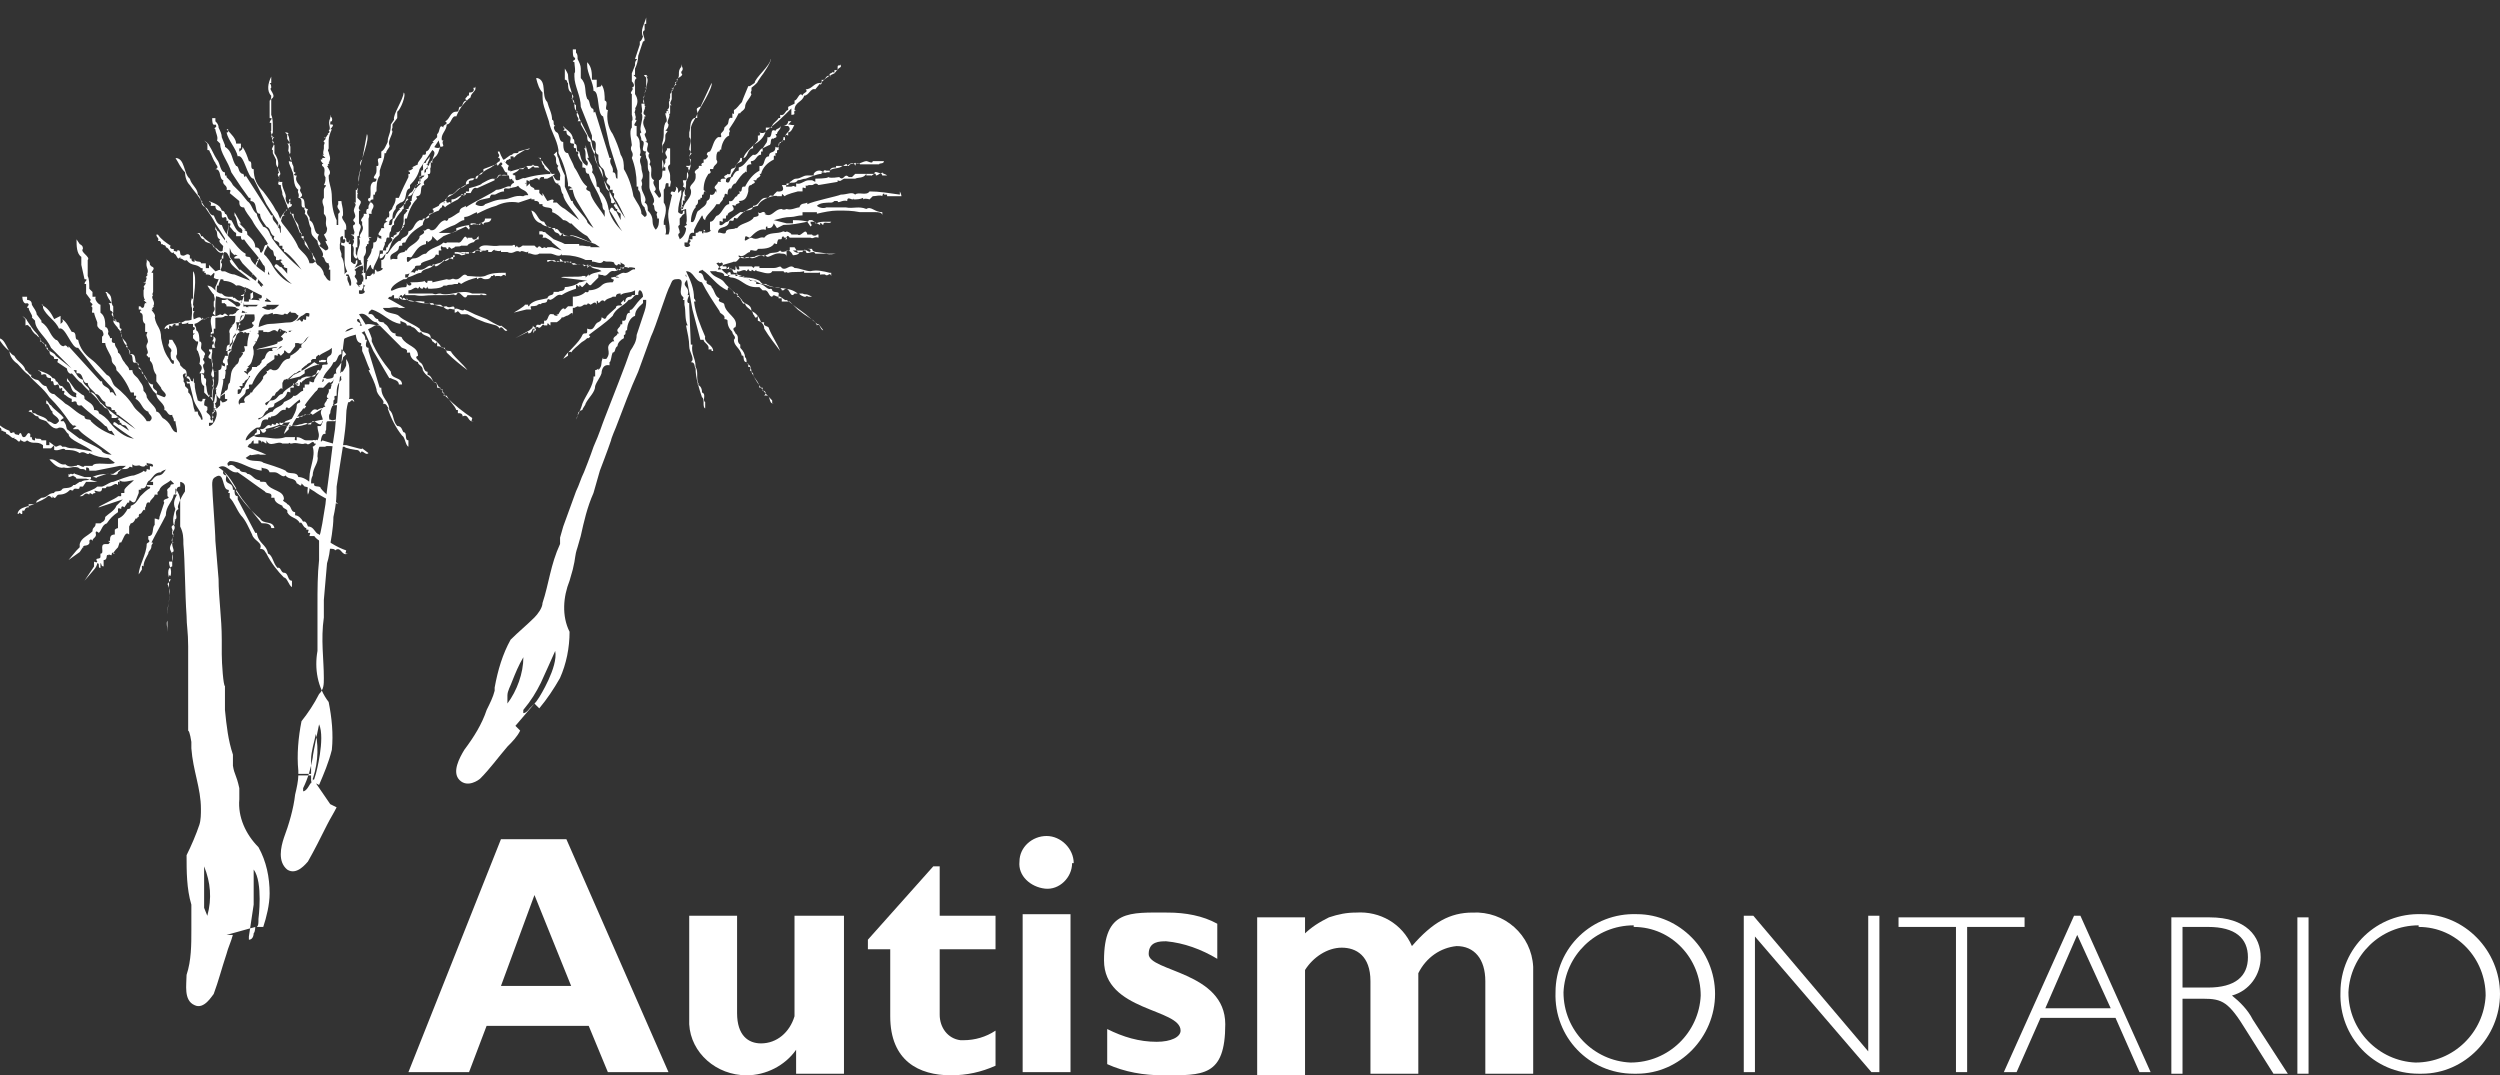 <?xml version="1.0" encoding="UTF-8"?>
<svg id="Layer_1" xmlns="http://www.w3.org/2000/svg" xmlns:xlink="http://www.w3.org/1999/xlink" version="1.1" viewBox="0 0 156.7 67.4">
  <rect x="0" y="0" width="156.7" height="67.4" fill="#333333" stroke="none"/>
  <!-- Generator: Adobe Illustrator 29.0.0, SVG Export Plug-In . SVG Version: 2.1.0 Build 186)  -->
  <defs>
    <style>
      .st0 {
        fill: none;
      }

      .st1 {
        fill: #fff;
      }

      .st2 {
        clip-path: url(#clippath);
      }
    </style>
    <clipPath id="clippath">
      <rect class="st0" width="156.7" height="67.4"/>
    </clipPath>
  </defs>
  <g id="Group_5911">
    <g id="Group_5901">
      <g class="st2">
        <g id="Group_5900">
          <path id="Path_16317" class="st1" d="M19.6,48.8c0,0-.1.3-.2.4,0,0-.2.4-.4.4v-.2c.3-.6.5-1.3.6-1.9,0-.2.4-2.1.4-2.1.4.9-.2,3.1-.2,3.1-.1.3-.1.4-.2.5l.4.2c.3-.7.6-1.4.8-2.2.1-1,0-2-.2-3-.7-.9-.9-2.1-.7-3.2v-.7c0-.9,0-.8,0-1.5v-.7c0-.9,0-1.9.1-2.8v-1.5c.1,0,.3-1.4.4-2,0-.1.1-.9.1-.9.2-1.4.3-2.6.5-3.8l.2-2.4c.1-.6.3-3,.4-3.4,0-.2,0-.4.3-.5.6-.3.2.8.7.9.1,0,0,.2,0,.2h.1c0,0,0,.2,0,.3.2.4.3.8.5,1.2h-.1c.2.4.4.8.5,1.2,0,.4.6.7.4.9.3,0,.2.2.4.3,0,0,0,0-.1,0,.2.6.5,1.2.9,1.7.2.1.2.6.4.7v-.2h0v-.2c-.3,0,0-.6-.4-.5,0,0,0,0,.1,0-.1-.1-.1-.4-.4-.4h0c-.3-.3-.2-.8-.5-1,0-.6-.5-.7-.5-1.4h-.1l-.7-2.3s0,0,0-.2c-.2,0-.2-.2-.1-.5,0,0,0,0-.1,0,0-.6-.6-.3-.3-1,0-.1-.3-.1-.2-.3h.1l.9,2,1,1.7h.1c.1.1.5.1.5.4h.1c.1,0,0,0,0,0h.1c0-.5-.7-.3-.7-.8-.5-.6-.9-1.2-1.2-1.9v-.2c.1,0,0,0,0,0-.2-.6-.5-1.1-.8-1.5.5-.2.7.5,1.1.5.5.5,1,1,1.5,1.5.1.2.5.1.4.4,0,0,.2,0,.2,0,0,.3.2.5.5.6,0,.2.3.2.3.5.2.4.5.4.7.8,0,0,0,0,0,0,.2-.2.2.3.4.3,0,0,0,0,0,.1h.1c.1,0,0,.1,0,.2h.1c.1,0,0,.2,0,.2h.2c.2.4.5.6.6.9h.1c0,0,0,.1,0,.2h.1c0,0,.2,0,.2.2.4-.2.3.4.7.3h0c0,0-.1,0-.1,0-.1,0,0-.1,0-.2-.6-.4-1.1-.8-1.6-1.3-.3-.2-.2-.6-.6-.6,0-.1,0-.4-.2-.3-.1-.2-.2-.5-.4-.5,0,0,0-.1,0-.2-.3,0-.2-.5-.5-.6,0-.1-.4-.3-.1-.4,0-.6-.7-.6-1-1.1,0-.2-.5,0-.4-.3-.4,0-.4-.5-.7-.6,0-.2-.4,0-.4-.3-.3,0-.2-.4-.6-.3,0-.2.1-.2.2-.3.7.2,1.1.8,1.8.9,0,0,0-.2,0-.2.1.1.4.1.4.3h.1s.2,0,.2.1c.3,0,.4.5.6.3.1.3.6.2.7.6.1,0,.2.3.3,0v.3c.3,0,.6.2.6.4.4.4.9.8,1.3,1.1-.3-.4-.7-.7-1-1.1,0-.2-.5,0-.4-.3,0,0-.2,0-.2,0-.2-.3-.4-.5-.7-.6,0-.5-.6-.2-.7-.6-.4-.3-1-.5-1.3-.8-.2-.2-.8-.1-1-.5h.4c0,0,.5-.1.6,0h.4c-.4-.2-.7-.4-1.1-.6.1,0,0-.1.2-.1,0,0,0,.2,0,0,.1,0,0-.1.2-.1,0,0,0,.1,0,.2h.2s.1,0,.1.1v-.2c.2,0,.2.1.2.2.1-.3.2,0,.3,0v-.2c0,.5.7.2,1,.3h0s.1,0,.1,0c0,0,0,0,0,.1h.1c0,0,0,0,0,0h.2c0-.1.1.1.1.1h.1c.3,0,.6.2.8.1,0,0,.2,0,.1,0,.2.2.5-.2.5.2,0,0,0,0,0,0v.2c0,0,.1,0,.2-.1l.2.2h.4s.6.3.6.3l.5.2.7.2c0,0,.2.1.2.2.2-.3.3.3.5.1l-.4-.3c0,.1-.2,0-.9-.4l-.5-.2c-.3-.1-.6-.3-.9-.4-.1.2-.5-.2-.6,0,0,0-.1,0,0,0-.2,0-.3-.1-.4,0-.2,0-.3-.2-.5-.3h-.1c0,.1,0,0,0,0h-.1s0,0,0,0h-.2c0-.1-.1-.1-.1-.1h-.1s0,0,0,0c0,0,0,0,0,0-.7.1-1-.2-1.6-.2h0c-.1,0-.3,0-.4-.2.1,0,0-.1.2-.1,0,0,0,0,0,.1l.2-.2c0,0,0,.2,0,0,0,0,0,0,0,0,0,0,0,0,0,.1h.6c.5.1.6,0,1.2,0,.3,0,.5,0,.8,0,.2,0,.5-.1.5,0,0,0,0,0,0,0h.1c.2-.5.5.5.7,0h.3s.4,0,.4,0h.1c0,0,0,0,0,0,0-.1.2,0,.2,0h.2c0-.1-.2-.1-.2-.1-.2,0-.2,0-.4,0h-.3c-.7-.3-1.4.2-2,0-.3,0-.2.1-.5,0h0c-.2,0-.5,0-.8,0h-.7s0-.2,0-.2c.3,0,.4-.3.6-.1h0c.2-.3,0,0,.3,0h0c0-.2.2,0,.2,0h0c.2-.3,0,0,.2,0,.1,0,.8,0,.9-.2h.2c.2-.1.2,0,.5-.1h0s.2,0,.2,0h0c0-.2.2,0,.2,0h0c.3-.2.6-.3,1-.4,0,0,0,0,0,.1.3-.2.3,0,.5,0,.2,0,.3,0,.4-.2h.1c0,.1,0,0,0,0,.1-.2.1.1.2,0h0s.2,0,.2,0c.2.1.2-.2.4,0h0c0-.1,0-.2,0-.2h-.1s0,0,0,0c-.4,0-.8,0-1.2.2-.3.1-.8,0-1.1,0-.3-.3-.4.3-.8.2-.2-.1-.2.1-.5,0l-.9.2s0,0,0-.1h-.3c0,.3-.2,0-.2,0h0c0,.1-.9.1-.9.1,0,0,.2.1,0,.2-.2,0-.2-.2-.2-.2h0c0,.2,0,.3-.1.3,0,0,0,0,0,0-.6,0-.8.3-.9.2,0-.3.6-.6.8-.7h.1c.3,0,.1-.6.6-.4h0c.1-.3.2,0,.2-.2.5.1.6-.4.9-.2h0c0-.3.2,0,.2,0h0c.2,0,.5-.4.8-.5.1,0,.3,0,.3.1h0c0-.2,0-.2.1-.2v-.2c.1,0,.3,0,.4.1,0,0,.4,0,.3-.2,0,.2-.3,0-.5,0h.4c0,0,0,0,0,0h.4c.1.2.4-.4.6,0,0,0,.2-.1.3-.1,0,0,.4-.1.4,0,.2,0,.5-.2.6-.2h-.5s-.6.2-.6.2c0,0-.3,0-.4,0h-.3c0,0,0,0,0,0,0,0,.2,0,.2,0,0,.4-.5-.1-.4.2,0,0,0,0,0,0h-.4s-.3-.1-.3-.1h-.2v.2h-.1s0,0,0,.1c-.2,0-.4.4-.6.2-.1.2-.4.2-.6.3-.2.3-.7.2-.8.5-.3,0-.6.3-1,.3,0,0,0,0,0-.1,0,0,0,0,0-.1.4,0,.4-.3.6-.4,0-.3.4,0,.4-.3.3-.2.8-.2.9-.5,0-.1.2,0,.2,0,0,0,0-.2,0-.3h.1c.2,0-.1-.1.1-.3,0,.2.3,0,.3.2h-.2.2c.2.1,0-.3.3,0h0c0,0,.2-.1.2-.1,0-.1.3,0,.4-.1h.4c0-.1.3-.2.3-.2.2,0,.1-.2.4-.2v-.2s-.1.1-.1.1c0,0,0,0,0,0,0,.1-.3.2-.3,0h-.3c0,.1,0,.1,0,.1-.2-.5-.3.3-.6.2h-.4s-.3,0-.3,0h0c0,.1-.2,0-.2,0-.3.3-.8.3-1.1.7-.3,0-.4.3-.8.3h0c-.2,0-.4.5-.4,0,0-.2.2,0,.3-.1h0c.3-.4.4-.7.9-.8h0c0-.2,0-.2.1-.2,0,0,0,0,0,.1.1-.1.3-.1.3-.4l.3.3.4-.3c.5-.2,1-.4,1.4-.6l.2.2c.1-.3,0,0,0-.3h.2c0-.1.5,0,.5,0h0c0-.3.2,0,.2,0,0-.3.4,0,.5-.4h.1c0,.1,0,0,0,0h-.5c0,.3-.3.2-.4.4h-.1c0-.1-.2-.1-.2-.1h-.2c0,.2,0,0-.9.3v.2s-.3.1-.3.1h-.8c.3-.2.7-.4,1-.5.2-.1.4-.3.6-.3v-.2c.3,0,.5-.2.8-.3,0,0,0,0,0,.1.4-.2.8-.4,1.2-.5.4-.2.9-.3,1.4-.2.3-.1.6-.2.9-.3.1,0,.4,0,.4,0h0c-.4,0-.7-.3-1-.1-.6-.1-.8.2-1.3.2-.4,0-.8.2-1.1.3-.1.2-.5.1-.6,0,.1-.3.5-.3.9-.4,0,0,0-.1.1-.2h.2c.1,0,.3-.2.6-.2-.1-.4.4,0,.4-.3,0,0,0,0,0,.1.2-.1.4,0,.6-.3,0,0,0,0,0,.1,0-.1.3-.2.4-.1v-.2c.2,0,.2.2.2,0,.3,0,.4-.3.6,0h0c0-.2.2-.2.1-.2,0,0,.2,0,.2,0,0,0,0,0,0,0,0,0,0,0,0,.1h.1c0,0,0,0,0,0h.1c0,0,0,0,0,0,0,0,.2-.1.2-.1l.3-.2h-.1c0-.1,0,0,0,0-.6,0-1.3.1-1.9.3-.2.3-.7.1-.8.5-.2-.1-.5.2-.9.2-.2.2-1.5.8-1.9,1.1,0,0,0,0,0-.1-.1.1-.4.1-.4.4h0c-.2.1-.4.3-.7.4,0,.1-.1.2-.2.1h0c-.5.1-.5.8-1,.6h.1c-.3-.2-.3.2-.5,0,.3.3-.3.3-.2.5-.2.4-.7.5-.8.8h-.1c0,.2-.4,0-.5.4h0c.1.3-.3,0-.4.2-.2-.5.5-.4.5-.8,0-.2.3,0,.2-.2,0-.1.1-.1.2-.1.2-.5.6-.8,1.1-1.1,0-.6,1-.9,1-.9h0s.1-.2.2-.2h0c0-.3.2,0,.2,0h0c0-.1.8-.5.8-.5l.2-.2h0c0-.3.2,0,.2,0,0,0,0-.2,0-.2h.1c0,0,.1,0,.1,0h.2c.1-.2.2-.4.4-.3l1.1-.5h0c0-.2,0-.3,0-.2,0,0,0,0,0,.1.2,0,.2-.1.3-.2h0c.1,0,.3-.1.5,0h.2c.2-.2.5-.2.6-.5,0,0,0,0,0,.1h.2c0,0,.2-.4.3,0h0c.2,0,.3-.3.4-.1h.3c-.1-.2-.3,0-.4-.2,0,.2-.5,0-.5.2-.4.1-.8.2-1.1.3v.2c-.1,0-.3,0-.3,0-.4-.2-.2.3-.6.2h0c-.2,0-.5.2-.7.3h0c0,.1-.8.3-.8.3v.2c0,0-.2,0-.2,0v.2c-.5,0-.5.3-.9.3,0,0,0,.2,0,.2h-.1c0-.1-.1,0-.1,0h-.2c-.1.1-.1,0-.1,0h.2c0,0,0-.1-.1-.2.1,0,.2-.3.3-.3.3,0,.4-.3.6-.4.1,0,.3-.1.4-.2h0c0-.2,0-.3,0-.2,0,0,0,0,0,.1,0-.2.3-.4.6-.3,0,0,0-.2.2-.2,0,0,.2-.1.2-.1.2-.3.5-.3.7-.5,0,.1.2-.3.3,0,0,0,.3-.5.5-.2,0-.2.2-.2.2-.2,0,0,0-.1.1,0v-.2c.2,0,.2,0,.2.1l.2-.2s0,0,0,0l.5-.3c0,0,.3,0,.3-.1l-.7.2c0,.2-.3,0-.4.2-.2,0-.5.4-.6.3-.1.1-.3.1-.4.3l-.8.3c0,0,0,.1,0,.2,0,0,0,0,0,0-.2,0-.3.2-.4.4h-.2c0,.2-.4,0-.3.3-.3.1-.6.3-.9.6h0c-.1.1-.5.3-.5.3,0,.3-.4.2-.5.5l-.4.2c.3.3-.3.3-.2.3v.2c-.1.2-.5,0-.4.2,0,0-.1,0-.2,0h0c-.4.2-.3.6-.7.7,0,.4-.4.3-.5.6h-.1c0,0,0,0,0,0-.3.2-.5.5-.7.8-.3,0-.2.3-.5.3,0,0,0-.1,0-.2,0-.1.1-.1.2-.1,0-.2,0-.1,0-.2,0,0,.1,0,.2,0h0c0-.2,0-.2.1-.2,0-.3.5-.4.2-.6,0-.1.2,0,.2,0-.2-.2.4-.2.1-.3.4-.1.4-.3.5-.7h0v-.2c0-.1,0-.3.1-.3,0-.1.3-.2,0-.3,0,0,.1,0,.2,0,0-.2.3-.3.1-.5,0,0,0,0,.1,0,0-.4.2-.8.6-1.1h-.1c.1-.2,0-.3.2-.3h-.2c0-.2.2-.2.3-.2h0c0-.2,0-.2.1-.2h0c0-.2,0-.2.1-.2v-.2c.2,0,0-.3.3-.2,0-.2-.1-.1,0-.2.1,0,0-.1.2-.1h-.1c.3-.2.3-.5.4-.7,0,.1-.3.1-.4,0v-.2c.1,0-.1,0-.1,0,0,.2,0,.4-.2.5h.1c0,0,0,0,.1-.1.3.2,0,.4,0,.7h-.1c0,.3,0,.4,0,.4-.1,0,.1.5-.2.4.2.4-.4.3-.2.7-.4,0,0,.7-.5.7,0,.2.1.1,0,.2-.3.3-.5.8-.6,1.2h-.1c-.1.1.1.5-.2.4.3.1-.1.2,0,.3-.2,0-.1.4-.4.4h.1c-.4.2-.4.7-.6,1-.2,0-.1.5-.4.5h0c0,.2,0,.2,0,.2,0,0,0,0,0,0v.3c.3,0-.2.3-.3.2h0c0-.1-.1-.1-.1-.1h0c0,.2,0,.3-.1.3,0,0,0,0,0-.1l-.2.2h-.2c0,0,0,.2,0,.2,0,0-.2,0-.2.1,0,0,0,0,0,0v.2s0,0,0,0c.2.1,0,.1,0,.3,0,0,0,0,0,.1.2.1-.1.3-.3.2,0,0,0-.2,0-.2,0,0,.2,0,.2,0,0,0,0,0,0-.1.2,0-.1-.6.2-.5v-.2c-.1,0,0,.1,0,.1v-.4c0,0,.3-.5.3-.5.1,0,0,.2.2.3,0-.3.4-.7.4-1.2h0c0,0,0,0,0,0,0,0,.1,0,.2,0,0-.2.2-.4.1-.5.2,0,0-.4.3-.3,0-.1,0-.4.1-.4,0,0,0,0,0,.1,0-.1,0-.5.2-.5v-.2c.1-.2.3-.5.5-.7h0c0-.1.1-.1.1-.1h0c0-.2,0-.2,0-.3,0,0,0,0,.1,0,0-.2.1-.2.2-.3,0,0-.2-.1,0-.2.3,0,.3-.4.5-.5h-.1c0-.2.1-.2.2-.2h0c0-.1,0-.2,0-.2l.3-.3c.2,0,0-.5.2-.5,0-.1.3-.2,0-.3,0,0,0,0,.1,0,0-.2.2-.3.1-.5,0,.2-.2.2-.2.4-.4,0,0,.5-.3.5,0,.1,0,.3,0,.4,0,0-.1-.2-.1,0v.4c-.4.1-.3.5-.6.6h0c-.3.4-.3.8-.7,1h.1c-.3.2-.3.5-.4.6-.2,0,0,.5-.3.4-.1,0,0,0,0-.1,0-.1,0-.2.2-.3,0-.2,0-.4.2-.6,0-.3.2-.3.3-.4h0c.5-.1.2-.8.6-.9v-.2c.3-.3.5-.6.6-1,.4-.6.8-1.2,1.2-1.8,0,.1.1.3.1.4.4,0,0-.2.2-.4h-.1c-.1-.4.3-.6.3-1,.3,0,.3-.6.6-.5.2-.5.5-.9.9-1.2,0-.2.2-.3.3-.5,0,0,0-.2,0-.2,0,.2-.2,0-.1.2,0,0,0,0,0,0,0,0,0,0,0,0h0c0,.2-.2.2-.3.2h0c0,.2,0,.2-.1.2,0,.1-.3.2,0,.3-.4,0-.2.4-.5.4h0c-.1.2,0,.3-.2.3,0,0,0,0,0,0-.4,0-.4.5-.7.6.3.2-.2.2-.1.4-.3-.3-.2.3-.4.4,0,0,0,.2,0,.2l-.3.3h.1c-.3.2-.2.5-.5.6h0c0,.2,0,.2-.2.2,0,.2-.4.5-.3.6l-.4.2s0,0,.1,0c0,.1-.2.2-.3.2,0,.1.1,0,.1.2,0,0,0,0-.1,0v.2c-.2.4-.4.8-.6,1.3h-.2c0,.3-.1.4-.2.6,0,.2-.3.2-.2.4,0,.1,0,.3-.1.2,0,.1-.3.2,0,.3,0,0-.1,0-.2.1,0,0-.1.2,0,.3,0,0,0,0,0,0,0,0-.1,0-.2,0,0,.2-.4.4,0,.5,0,0,0,.2,0,.2,0-.1-.2,0-.2-.2-.1.1,0,.4-.3.4h0c0,.2,0,.4-.1.4,0,0,0,0,0,0,0,.3-.2.5-.3.7,0,0,0,0,.1,0-.2,0,0,.9-.3.8,0-.3,0-.7,0-1h0,0c.3-.4,0-.6.2-.7,0,0,0,0,0-.1,0,0,0,0,.1,0v-.2c.2,0-.2-.4.2-.2h-.2c0-.5,0-.9,0-1.2h0c0,0,.1-.2,0-.3,0,0,0,0,0,0,0,0,.1,0,.2,0-.1-.3.3-.4,0-.7,0,0,0,0,.1,0h-.2c0-.2.1-.2.2-.2,0-.1,0-.2,0-.3h.1c0,.1,0,0,0,0,0,0,0-.2.1-.2,0-.3,0-.7.2-1v-.2c0,0,0-.1,0-.1,0,0,0,0,0,0,.1-.4.3-.7.3-1.1h.1c0-.2.3-.4.2-.5h0c-.1-.3.2-.6.2-.9h0c-.1,0,0-.2,0-.2v-.2s.3-.4.3-.4v-.4c.2-.1.6-1.1.4-1.2,0,.4-.7,1.4-.6,1.7l-.2.3h0c0,.6-.2.7-.2,1.1h0c-.1.2-.2.5-.4.6v.2c0,.1,0,0,0,0,0,.2,0,.1,0,.2-.4,0-.1.3-.2.5h-.1v.3c0,.3-.3.4-.1.5h0,.1c0,.2-.1.2-.2.2-.3.2-.1.6-.2,1,0,0-.2,0-.1.2.2,0,0,.3,0,.3,0,0,0,0,0,0s0,0,0,0h0c0,.2,0,.2-.1.2,0,0-.1.2,0,.3,0,0,0,0,0,0h-.2c0,0,0,.1,0,.1,0,.1-.3.3-.1.4,0,0,0,0,0,0h0c0,.2,0,.2,0,.2.2.4-.3.6-.1.8,0,0,0,0-.1,0,.2.5-.2.7-.1,1.3h-.1c0,0-.1,0-.1,0,0,0,0,0,.1,0-.3-.2,0-.6-.2-.8,0-.1.2-.3,0-.4,0,0,0,0,.1,0,0-.3-.1-.2-.2-.3h.2c0-.1,0-.1,0-.1.1,0-.2-.5,0-.5.2-.2-.2-.2,0-.4,0,0-.2,0-.2,0h.2c0,0,0,0,0,0,.2-.2-.1-.4,0-.6,0-.1.2-.3,0-.4,0,0,0,0,.1,0,0-.3,0-.6,0-.8,0,0,0,0,.1,0,0-.1,0-.2,0-.3,0,0,0,0,.1,0,0-.3,0-.7.1-.9,0,0,0,0-.1,0h.1v-.3c0-.3.6-1.7.4-2l-.3,1.6s0,.1-.1,0c.1.1-.1.1,0,.4h0s0,.1,0,.1h0c0,0,0,0,0,0h0c0,.2-.2.6-.1.9h0,0c0,.2,0,.2-.1.2v.2c.1,0,0,.2,0,.1v.2c.1,0,0,0,0,.1,0,0,0,0,0,0v.2c0,0,0,0,0,0l.2.2s0,0-.1,0h.1c.1.2-.3.4,0,.6,0,0,0,0-.1,0,0,.3,0,.6,0,.8.2.2.1.3,0,.6h0c0,.2,0,.2-.1.2,0,.2,0,.5,0,.7,0,0,0,0-.1,0v.2c0,.1,0,0,0,0v.2c0,.1,0,0,0,0l.2.4h.1c0,.2.3.5.1.7h0c.2.1-.2.2,0,.2.2.3,0,.6-.2.8,0-.1-.3-.3-.1-.3,0-.3-.3-.3-.1-.5v-.2s-.1-.1-.1-.1c0-.1.1-.2.2-.4v-.2c0,0-.1,0-.1.1,0,.2-.1.2-.3,0,0-.4,0-.7,0-1.1,0,0,0,0-.1,0-.1,0,0-.2,0-.3v.2c-.2,0-.2-.1-.2-.2,0-.1-.2-.2-.2-.1h0c.1,0,.2.2.1.3,0,.1-.2,0-.2,0-.1.3.2.1.2.3v.9c0,.6.5,1,.4,1.5,0,0,0,0,0,0h-.1c0-.2-.2-.3-.1-.6h-.2c0,0,0-.1,0-.1,0-.1,0-.9-.2-1.1v-.2s-.1-.3-.1-.3c0-.1,0-.2,0-.3.1-.2-.1-.5.2-.5,0,0,0,.1,0,.2h.1,0c0-.1,0-.2,0-.2,0-.2,0-.3,0-.4,0,0,0,0,.1,0v-.2c0-.3-.4-.5-.2-.7h0v-.2c0-.3-.1-.5-.1-.7h-.2v.2c-.2.3.3.4,0,.6v.2s0,.3,0,.3c0,0,0,.2,0,.2h-.1c0,0,0-.2,0-.3,0,0,0,0,0,0-.2-.4-.3-.9-.3-1.4h0c0-.7-.2-.8-.2-1.4.2-.2,0-.4-.1-.6,0,0,.2,0,.1,0-.2-.1.2-.2,0-.2.2-.3,0-.5,0-.7-.1,0,0-.2,0-.2v-.5c0-.2.1-.5.2-.7,0,0,0,0-.1,0,0,0,.3-.3.1-.3h0-.1c0-.2,0-.2.1-.2.1-.3-.2-.3-.1-.4v.2c-.2.4.1.6-.1.8h0c.2.1-.2.2,0,.2-.1,0-.2.4-.3.2.3.1-.1.2,0,.3h0c.1,0,0,.2,0,.2v.2c0,.1-.1.3,0,.4,0,0,0,0-.1,0l.2.2c0,0-.1,0-.2,0v.2s.1.1,0,0c0,0,0,0,0-.1h-.1c0,.1.1.2.1.2.2.1-.1,0,0,.2.3.2,0,.5.2.7,0,.2,0,.3-.1.5.3,0,0,.1,0,.3h0c0,.3,0,.3,0,.5-.2.2,0,.5,0,.6h0c0,.2,0,.1,0,.2,0,0,0,0,0,0v.2c0,0,0,0,0,0,.3.3,0,.5.2.9,0,.1,0,.3-.2.4l.2.4s0,0-.1,0c0,.2.4.5,0,.6l-.4-.3c.3-.2-.3-.3,0-.7-.4-.1-.2-.7-.6-.9.1-.3-.3-.3-.1-.7-.4,0,0-.7-.5-.7.3-.2,0-.3,0-.5.2-.3-.4-.4-.2-.9h-.1c-.2-.1.1-.1,0-.2-.2,0,0-.4-.2-.5,0,0,0,0,.1,0-.2,0,0-.3-.2-.2.2-.1-.2-.4,0-.5,0-.1,0-.3,0-.4-.1-.2,0-.6-.2-.8h.1c0,0-.1-.1-.1-.1-.3,0,0,0,0,.2h0v.2c0,0,0,0,0,0l.2.3h-.2c.2.1,0,.5.1.5.1.2,0,.5.2.6,0,.1-.1,0-.2,0,0,.2.2.5.2.6.2.3,0,.9.4,1.2-.1.2.1.2,0,.5.4,0,0,.7.4.6-.1.2.1.1,0,.4.3.2.2.6.4.9h0c0,.3,0,.4.2.6l.2.2c0,.4.5.7.3,1,.2,0,.1.4.4.4,0,.2.1.1,0,.4h.1c0,.2,0,.5,0,.7-.2,0-.3-.3-.4-.4,0-.2-.2-.5-.4-.6-.1-.1-.2-.4-.3-.4.1-.3-.3-.6-.5-.9,0-.2,0-.3-.2-.4,0-.4-.2-.5-.2-.8-.1-.2-.3-.3-.3-.7,0,0-.1,0-.2,0,0-.2-.1-.3-.2-.5-.1-.2-.2-.5-.3-.7,0-.3-.1-.3-.1-.6-.4,0,.1-.4-.2-.4,0,0,0,0,.1,0,0-.2-.2-.2,0-.4-.1,0,0-.3-.1-.3.1-.3,0-.6-.2-.9v-.5c0,0-.3-.3,0-.5h-.2c0-.1.1-.3.1-.3v-.3c0-.3,0-.6-.1-.8v-1c.4-.2-.2-.6,0-.7,0-.1,0-.2-.1-.3,0,0,0,0,.1,0v-.4c-.2.4-.3.9,0,1.2,0,0,0,.3-.1.3v.2s0,.9,0,.9c.3,0,0,.1,0,.3,0,0,0,0,.1,0v.5c-.1,0,.1.4.1.4-.2.2.2.3,0,.4.2,0-.2.4,0,.4v.2c0,0,.2.4.2.4v.2c0,.2.1.3.2.4-.1,0,.2.3,0,.4v.4h.2c-.1.3.3.8.2,1,0,.4.3.4.2.7.3.5.5,1,.7,1.5,0,0,0,0-.1,0h.2c0,.2,0,.2,0,.2h.1c.1,0,0,.2,0,.2.3.2.3.7.6.9,0,.2.4.4,0,.6h-.2c-.1-.5-.5-.7-.7-1-.2-.5-.6-1-1-1.5-.2-.3-.2-.6-.4-.8-.2-.4-.5-.8-.8-1.2-.4-.4-.6-.8-.6-1.4-.3,0,0-.5-.3-.5-.1-.3-.2-.6-.4-.9,0,.2-.1.2-.2.3,0,0,0-.1,0-.2,0,0,0,0,.1,0v-.3h-.3c0-.3-.3-.6-.6-.9h.1c0,.2,0,.2-.1.2.1.5.6,1,.7,1.5.4-.2.6,1.4,1,1.4l.8,1.6.9,1.4v.4c-.1,0,0-.4-.2-.3,0-.4-.4-.4-.3-.8h-.1l-1.6-2.5c-.1.3-.1-.2-.2-.1h0c-.3-.1-.2-.5-.4-.5-.3-.4-.2-.9-.7-1.2,0,0,0-.1,0-.1l-.2-.5c0-.2-.1-.4-.2-.6,0-.2-.1-.3-.2-.4,0,0,0,0,0,0v-.2h-.2c0,.2,0,.5.2.4.2.2-.2.2,0,.3,0,.2.2.5.1.7l.2.2c0,.6.5,1.1.7,1.8l.6.9.5.7h.1c0,.1,0,.2,0,.2.5,0,.2.8.6.8,0,.3.2.5.4.8.3.1.2.5.5.6-.2.4.4.2.3.6h.2c0,0,0,.2,0,.2.2,0,0,.2.2.2.4.3.7.7,1,1.1-.7-.6-1.3-1.2-1.8-1.9-.2-.2-.2-.8-.7-.8h.1c-.2-.3-.4-.6-.4-.8-.3-.2-.3-.6-.6-.8l-.4-.5-.5-.5c-.1-.2-.2-.3-.4-.5,0,0,0-.1,0-.1h-.1c0-.1,0-.2,0-.2-.3,0-.3-.6-.5-.8-.2-.3-.3-.6-.5-.9h0c0-.1-.3-.3-.3-.3l.2.2c0,0-.1,0,0,0,0,.1,0,.3,0,.4.2,0,.1.1.2.2,0,0,0,0,0,0,.1.2.2.5.3.6,0,.1.3.3,0,.4.4,0,.2.6.5.7-.1.3.3.3.2.6h.2c.1,0,0,.2,0,.2l.6.5c0,.2,0,.4.3.4.1.3.3.5.5.8.3.6.7.9,1,1.5,0,0,0,0-.1,0,.2.2.2.3.4.4.1.2,0,.3.2.4v.2c.2,0,.2,0,.2,0h0c0-.1.2,0,.2,0-.3.1.1.2,0,.3h.1c-.1.2.2.2.2.2v.4c.1,0-.4-.5-.4-.5,0,.2-.3-.4-.4,0,.4.4.7.8,1.1,1.1h0c-.5-.2-1-.7-1.3-1.3h0c-.2-.3-.4-.6-.7-.7,0-.2-.1-.3-.3-.3,0-.4-.3-.6-.5-.8,0-.3-.1-.2-.2-.3,0,0,0,0,.1,0l-.4-.4s0,0,.1,0l-.4-.7v.2h0c.2.2.1.7.4.8.2.2,0,.2.1.3-.4,0-.5-.5-.7-.8-.3,0-.2-.4-.4-.4,0,0,0,0,0,0,0,0,0-.2-.2-.2-.1-.4-.6-.5-.8-.6,0,.1.2,0,.1.3,0,0,.2,0,.3,0,0,.2.1.3.3.3h-.1c.4,0,0,.6.4.4.2,0,0,.4.2.2,0,0,0,.1,0,.2h.1c.1,0,0,.2,0,.2.2.2.2.3.4.4v.2c0,0,.2,0,.3,0,0,.1,0,.3.2.2.4.6.8.9,1.2,1.6.2.1,0,.4.3.4l.2.4c-.3-.3-1.1-.7-1.3-1.2,0-.2-.4,0-.3-.3-.4-.2-.7-.7-1-1-.2-.2-.4-.5-.5-.8-.3,0-.4-.4-.5-.6-.3,0-.3-.4-.5-.5-.1,0-.4-.3-.2-.4-.2,0-.1-.3-.3-.4,0-.4-.4-.6-.5-1-.4-.3-.3-1.3-.9-1.3,0,0,0,0,.1,0h-.1c.2.3.3.6.6.9,0,.3.1.6.3.8.2.3.4.5.6.8.3.6.7,1,1,1.6h0c.4.6.8,1.2,1,1.8l.2.2c0-.1.1,0,.2,0,0,0-.3.1-.2.2h.3c0,0,.2.3.2.3.2.2,1.2,1.2,1.6,1.7,0,0-.4-.2-.5-.3,0-.2-1.2-.9-1.2-1h-.1l-.6-.8c0-.3,0-.2,0-.5v-.2c-.1,0,0,0,0,0-.3-.3-.5-.6-.7-.9-.1,0-.2-.3-.2-.3v.2c.2.1,0,.5.3.6-.2.2.3.4.3.6,0,0,0,0,0,0h0c-.4.4-.4-.1-.7-.1-.1-.3-.5-.4-.7-.7h-.1c0,0,0-.1-.1-.2,0,0-.2,0-.2,0,.3,0,.2.4.5.4,0,.2.3.2.5.3.2.2.4.7.7.5.1,0,0,0,.1,0,.2,0,.2.3.4.5,0,0,0,0-.1,0,0,.4,1,.9,1.3,1.3l-1-.4c-.2,0-.4-.1-.6-.2h-.2c-.1,0,0,0,0,0-.1-.2-.3,0-.4,0l-.4-.4c0,0,0,.2,0,.2h-.2c0-.1,0-.3,0-.3h-.2c0,0,0,0,0,0h-.1c0-.2-.4,0-.4-.3v.2c-.2,0-.2-.1-.2-.2h-.1c0,0,0-.1,0-.2-.2-.2-.3.1-.5,0-.2,0,0-.4-.3-.3,0,0,0,0,0,.1,0-.1-.3,0-.2-.2h-.1c-.1,0-.2-.1-.1-.2-.3-.2-.6-.4-.8-.7h-.1c0,.2.2.2.1.4h.1c0,0,.1,0,.1.2h.1c0,.1.2,0,.2.2.2,0,.3.5.5.3,0,0,0,0,0,.1.2,0,.2.5.4.2,0,0,0,0,0,.1.2,0,.2.2.4.1.3.4.6.2.9.5,0,0,0,0,.1,0,0,0,0,.1,0,.2h.1c.1,0,0,0,0,.1h.1c0,0,0,0,0,.1h.1c0,0,.2,0,.2.1l.2-.2c.1,0,0,.2,0,.3.2.2.7,0,.6.2.3,0,.6.1.8.3.3-.1.5.2.6.1.4.2.7.4,1.2.6l.4.3c-.2.1-1.3-.3-1.4,0-.2,0-.4,0-.5-.1-.2.2-.4-.3-.5-.1,0,0,0,0,0-.1h-.1c0,0,0,0,0,0-.3,0-.4,0-.6-.2-.4,0-.5-.5-.9-.5.2.3.4.7.7.7.4.2.5,0,.9.2,0,0,0,0,0,0,.2.2.3,0,.5.3v-.2c.2,0,.2.1.2.2h.1c0,0,0,0,0,0h.3c0,0,1.5,0,1.5,0h.3c-.2.2-.3.3-.5.3,0,0,0,0,0-.1,0,.2-.4.1-.5,0h0c0,0-.1,0-.1,0,0,0,0,0,0-.1h-.1c0,0,0,0,0,0h-.7c0,.2-.2,0-.2,0h-.6c0-.1-.5-.4-.5-.4,0-.1-.2,0-.2,0h-.1c0,0-.1,0-.1,0v.2c0,0,.2,0,.2,0,0,.1.1,0,.1.2h.1c0,0,.5,0,.5.1l.7.3h-.7s-.2.1-.2.1h-.2c-.1.3-.2-.2-.4,0,0,.1-.2,0-.2,0-.2.1-.5.2-.7.2h0c-.1-.1-.3.3-.4,0-.1.3,0-.1-.3,0-.2.1-.5.2-.8.2-.4.3-1.1,0-1.3.5h0c0,0,0,0,0,0h.1c0,0,0,0,0,0,.1-.2.1.1.2,0v-.2c.2,0,.2.2.2,0,.1,0,0-.1.2-.1,0,0,0,0,0,.1h.2c0,0,0,0,0,0v-.2c.2,0,.2,0,.2.1.1,0,.3,0,.4-.1,0,0,0,0,0,.1h.3c.4,0,.5-.4.8-.3,0-.2.5,0,.5-.2,0,0,0,.1,0,.2.1-.2.5,0,.7-.2h.1c0,0,.3,0,.3,0h.2c0-.1,0,0,0,0,.2-.1.7.1.7-.2,0,0,0,0,0,.1h.1c0-.1,0,0,0,0,.4,0,.9,0,1.3,0h0s.3-.1.3-.1c0,0,0,0,0,.1.3-.1.5.1.7,0,0,0,0,.2,0,0,0-.1.2,0,.2,0l.2-.2c0,.2.3,0,.4.2,0,0,.2.2.3,0,0-.1.2,0,.2,0h-.1c0-.2,0-.2.1-.2,0,.2.4,0,.3.3,0,.1-.2,0-.2,0v.2c0,.1-.2,0-.2,0h0c0,.3-.2.1-.2,0h0c0,.1-.6.2-.6.2-.3,0-1,.1-1.3.1h0c-.2,0-.4.1-.7.2h0c0,0-.3,0-.3,0-.3.1-.6.2-.9.3,0,0,0,0,0-.1h-.3c0,.2,0,.4,0,.2h0s.1,0,.1,0h0c.1.1.3-.3.5,0h0c0-.2.2,0,.2,0h0c0-.1.2,0,.2,0-.2-.5.4.3.4-.2h.1c.2,0,.2,0,.3,0,0,0,0,0,0,.1h.2c0,0,0,0,0,0,.3.1.4-.3.7,0,0-.1,0,0,.1-.2.2,0,0,.1.1.2v-.2c.2.3.7,0,.9.2-.2.2-.6.3-.7.5,0,0,0,0,0-.1v.2c-.2,0-.2,0-.2-.1v.2c-.2,0-.2,0-.2,0,0,.1-1.5.4-1.3.4l1.6-.2c-.1.1-.3.2-.5.3-.2.3-.6.4-.8.6,0,.3-.3.3-.3.4,0,0-.2,0-.3,0,0,.3-.2.2-.3.5-.3.2-.8.3-.9.7,0,0,0,.2-.1.1,0,0,0,0,0-.1l-.2.2-.6.5.7-.4.3-.2h.1c0,0-.2,0,0-.1.1,0,.4,0,.3-.2,0,0,.2-.2.2,0,0-.2.3-.2.3-.4h0c0,.1,0,0,0,0,0-.1.2,0,.2,0h0c.2-.2.3-.5.6-.5.2-.2.5-.4.8-.6h0c0,0,0,0,0,0v-.2h0c0-.1.2,0,.2,0h0c0-.3.2,0,.2,0l.2-.2h0c0-.4.2.2.4,0l.3-.4v-.2s.3,0,.2,0c.4.2.4-.4.7-.4.3-.1.4-.5.8-.4h0c0-.1.4-.1.4-.1,0,0,0,0,0,.1-.2,0-.3.4-.6.3h0c-.3,0-.3.3-.5.3,0,.1.1,0,.2,0v.2c-.1,0-.1,0-.1,0-.1-.1-.2,0-.3,0,0,.2.3,0,.2.2-.2,0-.5.2-.6.4h0c-.3.2-.4.4-.7.5h0c0,.2-.2.2-.2.2-.2.2-.4.4-.7.5h0c0,.1,0,.4,0,.4h0c0,.2,0,.1,0,.2-.1,0-.1,0-.3,0v.3c-.3-.1-.4.2-.4.4h-.1c-.1.1.2,0,0,.2-.1,0-.2,0-.2,0h-.1c-.4,0,0,.6-.4.5v.2s0,.1-.1,0c0,0,0,0,0,0,0,.2-.4,0-.2.2,0,.1-.2,0-.2,0,0,.2-.1.2-.1.3h0s-.7.7-.7.7l.7-.6s0,0,0,.1c.1,0,.2-.2.2-.4.2,0,0,.3.1.3,0-.1,0-.2,0-.3.2,0,0,.2.1.2,0-.1,0-.3.1-.4h.1c0,.1-.1,0-.1,0,.3.1.2-.4.4-.2,0,0,0,0,0,0,0-.1.1,0,.2,0h0c0-.3.2,0,.2,0h0c0-.1.4-.3.4-.3,0,0,.2-.3.2-.3h.1s.1-.2.1-.2c.2-.1.3-.4.4-.2v-.2c0,0,0,0,0,0,0,0,0,0,0,.1v-.3s0,0,0,0h0c0,0,.1-.2.1-.2.2,0,.3-.2.3-.2h.1c0-.1.1-.1.1-.1,0-.1.1-.2.2-.1h0c.1,0,.3-.3.4-.1v-.2c0-.1,0,0,0,0,.1,0,.1-.3.3-.2,0-.2.3-.3.4-.4,0,0,.2,0,.2,0,0-.2.1-.2.2-.3,0,0,0,0,0,.1.2-.2.6-.3.8-.5v.3c0,.1,0,0,0,0,0,.2-.3.2-.3.4,0,0,0,.2,0,.1,0,0,0,0,0-.1v.2c.2.3-.4,0-.3.3-.1.2-.4.6-.5.8,0,.3-.2.1-.3.1h0c0,0,0,0,0,0,0,.1,0,.2-.1.4h0c-.2.2,0,.6-.5.6v.2c.1.2-.2.1-.2.3,0,.6-.7,1.3-.8,1.8l.3-.3v-.2c.1-.1.1,0,.2,0,.1-.3.3-.5.4-.7.1-.2.2-.2.3-.4h.1c0,0,0,0,0,0,0-.1.2-.1,0-.2.4-.6.8-.9,1.1-1.5.1-.6.5-.7.7-1.2.3,0,.2-.5.5-.5,0-.1,0-.3,0-.3.1,0,.2.2.3.3l-.2.2c0,.2-.2.5-.4.7,0,0-.1.2,0,.3,0,0,0,0,0,0-.4,0,0,.6-.4.7h.1c-.1.2,0,.3-.2.3.1.3-.3.4,0,.6,0,0,0,0-.1,0,0,.2-.3.3-.1.5,0,0-.2,0-.1,0h0c-.5.5.2.6-.2,1.2h-.2c0,0,0,0,0,0,0,.4.2.5,0,.9-.1-.1,0,0-.2,0h.1c0,.2,0,.2-.1.2h.1c0,.1-.2.2-.2.2.2.6-.2,1.3-.2,1.9h0c0,.5-.2.7-.1,1.1h0c.2-.4,0-.5.2-.7,0-.2,0-.3.1-.5,0-.5.4-.8.3-1.2,0-.3.1-.6.2-.8,0,0,0-.7.3-.6v-.2h0c.1,0,0-.5.1-.6.3,0,0-.3.2-.5,0-.2.1-.4.2-.6v-.2c0,0,0,0,0,0,.2-.1-.1-.3.2-.3,0-.4,0-.7.3-1-.1-.4.2-.6.3-.9h0c0-.2,0-.2,0-.2v-.2c.2.3.2.5.2.8v1.6c-.1.4-.2.7-.2,1.1,0,1-.4,3.1-.6,4.5,0,.5,0,1-.2,1.9,0,.7-.2,1.7-.2,1.7,0,.4-.1.9-.2,1.2l-.2,2.3v.7s0,.4,0,.4c-.2,1.4,0,2.6,0,3.8,0,.4,0,.7-.3,1-.3.6-.7,1.2-1.1,1.7-.2,1-.3,2.1-.2,3.1,0,0,0,.2,0,.2h.8c0-.2,0-.6,0-.9,0-.5.2-1.1.3-1.6.2,1,.1,2.1-.3,3.1,0,0,0,0,0-.5h-.8c0,.3-.1.8-.2,1.2-.1.9-.4,1.9-.7,2.7-.2.6-.4,1.5.2,2,.6.4,1.2-.4,1.3-.5.4-.7.8-1.5,1.2-2.3.2-.4.4-.7.6-1.1l-.4-.2Z"/>
          <path id="Path_16318" class="st1" d="M16,58.1c0,0,0,.3-.1.4,0,0,0,.4-.3.4v-.2c.1-.7.2-1.3.3-2,0-.2,0-2.2,0-2.2.6.8.3,3.1.3,3.1,0,.3,0,.4-.1.5h.4c.2-.6.4-1.4.4-2.1,0-1-.2-2-.7-2.9-.8-.8-1.3-1.9-1.2-3v-.7c-.2-.9-.3-.8-.4-1.4v-.7c-.3-.9-.4-1.8-.5-2.8v-1.5c-.1,0-.2-1.4-.2-2,0-.1,0-.9,0-.9,0-1.4-.2-2.6-.2-3.8l-.2-2.4c0-.6-.2-3-.2-3.5,0-.2,0-.4.2-.5.6-.4.4.8.8.8.1,0,0,.2,0,.2h.1c0,0,0,.2,0,.3.3.3.4.7.7,1.1h0c.3.3.5.8.7,1.2.1.4.7.5.5.9.3,0,.3.2.4.3,0,0,0,0,0,0,.3.6.7,1.1,1.1,1.5.2,0,.3.5.5.6v-.2s0,0,0,0v-.2c-.3,0-.2-.5-.5-.5,0,0,0,0,0,0-.2,0-.2-.4-.4-.3h0c-.3-.3-.3-.8-.6-.9-.1-.6-.6-.6-.7-1.3h-.1s-1.1-2.1-1.1-2.1c0,0,0,0,0-.2-.2,0-.2-.2-.2-.4,0,0,0,0-.1,0,0-.6-.6-.2-.4-.9,0,0-.3,0-.2-.3h0s1.2,1.8,1.2,1.8l1.2,1.5h.1c.1,0,.5,0,.5.3h.1c.1,0,0,0,0,0h.1c-.1-.5-.7-.2-.9-.6-.6-.5-1.1-1.1-1.5-1.7v-.2c0,0,0,0,0,0-.3-.5-.6-1-1.1-1.3.5-.3.7.4,1.2.3.6.4,1.1.8,1.7,1.2.1.2.5,0,.4.4,0,0,.2,0,.2,0,0,.3.3.4.5.5,0,.2.4.2.3.4.2.4.6.3.8.7,0,0,0,0,0,0,.1-.2.2.3.4.3,0,0,0,0,0,.1h.1c.1,0,0,.1,0,.2h.1c.1,0,0,.1,0,.2h.3c.2.3.6.4.8.7h.1c.1,0,0,0,.1.1h.1s.2,0,.2.1c.4-.3.4.4.8.2h0c0,0-.1,0-.1,0-.1,0,0-.1,0-.2-.6-.2-1.2-.6-1.7-1-.3-.1-.3-.5-.7-.5,0,0-.1-.4-.3-.3-.1-.2-.3-.4-.5-.4,0,0,0-.1,0-.2-.3,0-.2-.4-.5-.5,0-.1-.4-.2-.2-.3,0-.6-.8-.5-1.1-1,0-.2-.5,0-.4-.2-.4,0-.5-.4-.8-.4-.1-.2-.4,0-.5-.3-.3,0-.3-.4-.7-.2-.1-.2,0-.2.1-.3.7,0,1.2.5,2,.6,0,0,0-.2,0-.2.1.1.4,0,.5.3h.1c0,0,.2,0,.2,0,.3,0,.5.4.7.2.2.3.6.1.7.5.1,0,.3.3.3,0l.2.2c.2,0,.4.2.6.3.4.3,1,.6,1.5.8-.3-.3-.8-.6-1.1-1,0-.2-.5,0-.4-.3,0,0-.1,0-.2,0-.2-.2-.5-.4-.8-.4-.1-.4-.6-.1-.8-.4-.4-.2-1.1-.4-1.4-.5-.2-.2-.8,0-1.1-.3l.3-.2c0,.1.5-.1.6,0h.4c-.4-.2-.8-.3-1.2-.5.1,0,0-.1.2-.2,0,0,0,.2,0,0,.1,0,0-.1.2-.2,0,0,0,.1,0,.2h.1s.1,0,.2,0v-.2c.2,0,.2.1.2.2,0-.3.2,0,.3,0v-.2c.2.5.7,0,1,.2h0s.1,0,.1,0c0,0,0,0,0,0h.1c0,0,0,0,0,0h.2c0-.1.1,0,.1,0h.1c.3-.1.6.1.8,0,0,0,.2,0,.1,0,.2.2.4-.3.5,0,0,0,0,0,0,0h.1c0,0,0,0,0,0l.2.2h.4c0-.1.7,0,.7,0h.5c0,.1.7.2.7.2.1,0,.2,0,.3.2.1-.3.3.2.5,0l-.4-.3c0,.1-.2,0-1-.2h-.5c-.3-.1-.7-.2-1-.3,0,.2-.5-.1-.6,0,0,0-.1,0,0,0-.1,0-.3,0-.4,0-.2,0-.3-.2-.6-.2v.2c-.2,0-.1-.1-.1-.2h-.1c0,0,0,0,0,0h-.2c0,0-.1,0-.1,0h-.1s0,0-.1,0c0,0,0,0,0,0-.6.2-1,0-1.6,0h0c-.1,0-.3,0-.4-.1.1,0,0-.1.2-.2,0,0,0,0,0,0v-.2c.2,0,.2.2.2,0,0,0,0,0,0,0,0,0,0,0,0,0h.6c.6,0,.6-.3,1.1-.2.3,0,.5,0,.8-.1.2,0,.4-.2.5,0,0,0,0,0,0,0h.2c.1-.6.6.4.7-.2h.3s.4,0,.4,0h.1c0,0,0,0,0,0,0-.1.2,0,.2,0h.1c0-.1-.2-.1-.2-.1-.2,0-.2.1-.4,0h-.3c-.8,0-1.3.5-2,.4-.3,0-.2.1-.5,0h0c-.3,0-.5,0-.8.2h-.7c0,.1,0,0,0,0,.3,0,.3-.4.6-.2h0c.1-.3.1,0,.3-.1h0c0-.2.2,0,.2,0h0c.1-.3,0,0,.2-.1.1,0,.8,0,.8-.3h.2c.2-.2.2-.1.5-.2h0s.2,0,.2,0h0c0-.2.2,0,.2,0h0c.3-.2.6-.4.9-.5,0,0,0,0,0,0,.2-.2.3-.1.5-.1.2,0,.3,0,.3-.2h.1c0,0,0,0,0,0,0-.2.1.1.2,0h0s.2,0,.2,0c.2.1.2-.3.4,0h0c0-.1,0-.1-.1-.2h-.1c0,0,0,.1,0,0-.4,0-.8.2-1.1.4-.3.2-.8.1-1,.3-.4-.2-.4.4-.7.3-.2-.1-.1.2-.5.1l-.8.3s0,0,0,0l-.2.2c0,.1-.2,0-.2,0h0c0,.1-.9.3-.9.3,0,0,.2,0,0,.2-.2.1-.2-.1-.3-.2h0c0,.2,0,.3,0,.3,0,0,0,0,0,0-.6.1-.7.4-.9.4,0-.3.5-.7.7-.8h.1c.3,0,0-.6.6-.5h0c0-.3.2,0,.2-.2.5,0,.5-.5.9-.4h0c0-.3.2-.1.2-.1h0c.2-.1.5-.5.8-.6.1,0,.3,0,.3,0h-.1c0-.2,0-.2.1-.2v-.2c0-.1.3,0,.4,0,0,0,.4-.1.3-.3,0,.2-.3,0-.5,0h.4c0-.1,0,0,0,0h.4c.1.1.4-.5.5-.3,0,0,.2-.1.2-.2,0,0,.4-.2.4-.2.2,0,.5-.3.6-.3h-.5c0,.1-.6.4-.6.4,0,0-.3.1-.4,0h-.3,0c0,.1.1,0,.2.1,0,.3-.5,0-.4.3,0,0,0,0,0,0h-.3c0,0-.3,0-.3,0h-.2s0,.2,0,.2c0,0-.1,0-.1,0,0,0,0,.1,0,.2-.2,0-.4.4-.6.3-.1.2-.4.3-.6.4-.1.3-.6.3-.7.6-.3,0-.6.4-.9.5,0,0,0,0,0-.1,0,0,0,0,0,0,.4,0,.3-.4.6-.5,0-.3.4,0,.4-.4.3-.2.7-.3.8-.7,0-.1.2,0,.2,0,0,0,0-.2,0-.3h.2c.1-.1-.1-.1,0-.3,0,.2.3-.1.3.1h-.2s.2.1.2.1c.2,0,0-.4.2-.2h0c0-.1.2-.2.2-.2,0-.1.3-.1.4-.2l.4-.2.3-.2c.2,0,.1-.2.4-.2h0c0-.1,0,0,0,0,0,0,0,0,0,0,0,.1-.2.3-.3.1l-.2.2h0c-.3-.4-.2.4-.5.3h-.4s-.3.1-.3.1h0c0,.1-.1.1-.2.1-.2.4-.8.5-1,.9-.3,0-.3.4-.7.4h0c-.2,0-.3.6-.4.1,0-.2.2,0,.2-.1h0c.2-.4.3-.8.8-.9h0c0-.2,0-.2,0-.2,0,0,0,0,0,0,.1-.1.2-.2.2-.4l.3.2.3-.3c.5-.2.9-.5,1.3-.8l.3.2c0-.3,0,0,0-.3h.1c0-.1.5,0,.5,0h0c0-.3.2-.1.2-.1,0-.3.4-.1.4-.4h.1c0,0,0,0,0,0h-.5c0,.4-.3.3-.4.6h-.1c0,0-.2,0-.2,0h-.1c0,.3,0,0-.9.5v.2s-.3.2-.3.2l-.8.2c.3-.3.6-.5.9-.7.2-.1.3-.3.6-.4v-.2c.2-.1.5-.3.7-.4,0,0,0,0,0,0,.3-.3.7-.5,1.1-.7.4-.3.9-.4,1.3-.5.3-.2.6-.3.9-.5.1,0,.4-.1.4,0h-.1c-.4,0-.7-.2-1,0-.6,0-.7.3-1.2.4-.4.1-.7.3-1,.5,0,.2-.4.2-.6.1,0-.3.5-.4.8-.6,0,0,0-.1.1-.2h.2c.1,0,.3-.3.5-.3-.2-.4.4,0,.3-.4,0,0,0,0,0,0,.1-.2.4-.1.5-.4,0,0,0,0,0,0,0-.2.3-.2.3-.2v-.2c.2,0,.2.2.1,0,.2,0,.4-.3.5-.2h0c0-.2.1-.3.1-.2,0,0,.2,0,.2,0,0,0,0,0,0,0,0,0,0,0,0,0h.1c0-.1,0,0,0,0h.1c0-.1,0,0,0,0,0,0,.2-.2.2-.1l.2-.2h-.1c0,0,0,0,0,0-.6.1-1.2.3-1.8.6-.1.4-.6.2-.7.6-.2,0-.5.3-.8.3-.1.2-1.4,1-1.6,1.4,0,0,0,0,0,0-.1.2-.4.2-.3.5h-.1c-.1.2-.4.4-.6.5,0,.1,0,.2-.2.2h0c-.5.2-.4.8-.9.7h0c-.3-.2-.2.2-.5,0,.4.2-.2.3-.1.5-.2.4-.6.6-.7.9h-.1c0,.2-.4.2-.4.5h0c.2.3-.3,0-.3.3-.2-.5.4-.5.4-.9,0-.2.3,0,.2-.3,0-.1,0-.1.2-.1.2-.5.5-.9.9-1.2,0-.6.9-1.1.8-1.1h0s.1-.2.2-.2h0c0-.3.2-.1.2-.1h0c0-.1.7-.7.7-.7l.2-.2h0c0-.3.2-.1.2-.1,0,0,0-.1,0-.2h.1c0,0,.1-.1.1,0h.2s0-.1,0-.1c.1,0,.1-.3.4-.2l1-.7h0c0-.2,0-.3,0-.2,0,0,0,0,0,0,.2,0,.2-.1.3-.2h0c.1-.1.3-.2.5-.2h.2c.2-.3.5-.3.5-.6,0,0,0,0,0,0l.2-.2c.1.2.2-.3.3,0h0c.2,0,.2-.4.4-.2l.3-.2c-.1,0-.3.1-.4,0,0,.2-.5,0-.4.3-.4.2-.7.3-1.1.5v.2c-.1,0-.3,0-.3,0-.4-.1-.2.3-.5.3h0c-.2,0-.4.3-.7.4h0c0,.1-.7.5-.7.5v.2s-.2,0-.2,0v.2c-.4,0-.4.4-.8.4,0,0,0,.2,0,.2h-.1c0,0-.1.1-.1.1h-.2c-.1.2-.1,0-.1,0h.2c0-.1,0-.1,0-.1,0,0,0,0-.1,0,.1,0,.1-.3.3-.4.3-.1.3-.3.6-.5.1,0,.2-.2.4-.2h0c0-.2,0-.3,0-.2,0,0,0,0,0,0,0-.2.3-.4.5-.4,0,0,0-.2.1-.2,0,0,.1-.1.2-.1.1-.3.5-.4.6-.6,0,.1.2-.4.3-.1,0,0,.2-.5.4-.3-.1-.2.2-.3.2-.2,0,0,0-.1.1-.1v-.2c.1,0,.2,0,.2,0l.2-.2s0,0,0,0l.4-.3c0,0,.3,0,.3-.2l-.6.3c0,.2-.3.1-.4.2-.2.1-.4.5-.6.4,0,.2-.3.2-.3.3l-.7.4c0,0,0,0,0,.2,0,0,0,0,0,0-.2,0-.3.2-.3.4h-.2c0,.2-.4.1-.2.4-.3.2-.6.4-.8.7h0c0,.2-.4.4-.4.4,0,.3-.4.2-.4.6l-.3.3c.4.2-.2.4-.2.3v.3c0,.2-.5,0-.3.3,0,0-.1,0-.2,0h0c-.4.2-.2.7-.6.8.1.3-.4.4-.4.6h-.1c0,.1,0,0,0,0-.2.3-.4.6-.5.9-.2,0-.1.4-.4.4,0,0,0-.1,0-.2,0-.1,0-.1.2-.1,0-.2,0,0-.1-.2,0,0,.1,0,.2,0h0c0-.2,0-.2.1-.2,0-.3.5-.4,0-.7,0-.1.2,0,.2,0-.2-.2.3-.3,0-.3.3-.2.3-.4.4-.8h0c0,0,0-.2,0-.2,0-.1-.1-.3,0-.3,0-.1.3-.3,0-.3,0,0,.1,0,.2,0,0-.2.3-.4,0-.5,0,0,0,0,.1,0,0-.4,0-.9.4-1.2h-.1c.1-.2,0-.3.1-.3h-.2c0-.2.2-.2.3-.2h0c0-.2,0-.2,0-.2h-.1c0-.2,0-.2.1-.2v-.2c.1,0,0-.3.2-.3,0-.2-.1,0-.1-.2.1,0,0-.1.2-.2h-.1c.2-.2.2-.6.3-.8,0,.1-.3.1-.4.1v-.3c0,0-.2,0-.2,0,0,.2,0,.4-.2.5h.1c0,0,0,0,0-.2.4.2,0,.4,0,.7h-.1c.1.3,0,.4,0,.4-.1,0,.2.5-.2.4.3.4-.3.4-.1.7-.4,0,.1.7-.3.8,0,.2.1.1.1.2-.3.4-.4.9-.4,1.3h-.2c0,.1.2.4-.2.4.3,0,0,.2,0,.3-.2,0,0,.4-.4.5h.1c-.4.3-.3.7-.4,1.1-.2.1,0,.5-.3.5h0c0,.2,0,.2,0,.2,0,0,0,0,0,0v.3c.4,0-.1.3-.2.2h0c0-.1-.1-.1-.1-.1h0c0,.2,0,.3,0,.3,0,0,0,0,0,0l-.2.2h-.2c0,.1.1.2.1.2,0,0-.2,0-.2.1,0,0,0,0,0,0v.2s0,0,0,0c.2,0,0,.1,0,.2,0,0,0,0,0,.1.2,0,0,.3-.2.3,0,0,0-.2,0-.2,0,0,.2,0,.2,0,0,0,0,0,0,0,.2,0-.2-.6.1-.6v-.2c-.1,0,0,0,0,0v-.4s.1-.6.1-.6c.1,0,.1.2.3.3,0-.3.2-.8.2-1.2h0c0,0-.1,0-.1,0,0,0,.1,0,.2-.1,0-.2.1-.4,0-.5.2,0,0-.4.2-.3,0-.1-.1-.4,0-.4,0,0,0,0,0,0,0-.1,0-.4.2-.5h0c0-.4.2-.6.3-.9h0c0-.1.1-.2.1-.2h0c0-.2,0-.3.1-.3-.1-.2,0-.2.1-.3,0,0-.2,0,0-.2.3-.1.2-.5.4-.6h-.1c0-.2.1-.2.2-.2h0c0-.1,0-.1,0-.2l.2-.4c.2,0-.1-.5.2-.5,0-.1.3-.2,0-.3,0,0,0,0,.1,0,0-.2.2-.4,0-.5,0,.2-.2.2-.1.4-.4,0,.1.5-.3.6,0,.1,0,.3,0,.4,0,0-.1-.1-.1,0v.4c-.3.1-.1.5-.4.6h0c-.3.4-.2.9-.5,1.1h.1c-.3.2-.2.5-.3.6-.2.1,0,.5-.3.5-.1,0,0,0,0-.1,0-.1,0-.3.2-.3,0-.2,0-.4,0-.7-.1-.2.1-.4.2-.5h-.1c.5-.2,0-.8.5-1v-.2c.2-.3.3-.7.4-1.1.3-.6.6-1.3.9-2,0,.1.2.2.2.4.4-.1,0-.2.2-.4h-.1c-.2-.4.3-.6.2-1,.3,0,.2-.6.5-.6.1-.5.3-1,.7-1.4,0-.2.1-.4.2-.5,0,0,0-.2,0-.2,0,.2-.2,0,0,.3,0,0,0,0,0,.1,0,0,0,0,0,0h.1c0,.2-.2.2-.3.2h0c0,.2,0,.2-.1.2,0,.1-.3.3,0,.3-.4,0-.1.4-.5.5h.1c-.1.2,0,.3-.1.3,0,0,0,0,0,0-.3.2-.3.6-.6.7.3.1-.1.3,0,.4-.3-.2-.2.3-.4.4,0,0,0,.2,0,.2l-.3.3h.1c-.3.2-.1.6-.4.7h.1c0,.2,0,.2-.1.2,0,.2-.3.6-.2.7l-.3.3s0,0,.1,0c0,.1-.1.3-.3.3,0,.1.1,0,.2.1,0,0,0,0,0,0v.2c0,.4-.2.9-.3,1.4h-.2c.1.3,0,.5,0,.7,0,.2-.3.3-.2.4,0,.1,0,.3-.1.3,0,.1-.3.3,0,.3,0,0,0,.1-.2.1-.1,0,0,.3,0,.3,0,0-.1,0-.2,0,0,.2-.3.4,0,.5,0,0,0,.1,0,.2,0-.1-.2,0-.2-.2,0,.2,0,.4-.2.4h0c0,.2,0,.4,0,.4,0,0,0,0,0,0,0,.3,0,.5-.2.8,0,0,0,0,.1,0-.2,0,.2.9-.2.9-.1-.3-.1-.7,0-1h0s-.1-.1-.1-.1c.2-.3-.1-.4.1-.5,0,0,0,0,0,0,0,0,0,0,.1,0h-.2c.3-.1-.1-.5.3-.4h-.2c-.1-.4-.2-.8-.1-1.2h0c0,0,0-.2,0-.3,0,0,0,0,0,0,0,0,.1,0,.2,0-.2-.3.2-.5-.1-.7,0,0,0,0,0,0h-.2c0-.2.1-.2.2-.2,0-.1,0-.2,0-.3h.1c0,0,0,0,0,0,0,0,0-.2,0-.2,0-.3,0-.7,0-1v-.2c0,0,0-.1,0-.1,0,0,0,0,0,0,0-.4.1-.8.1-1.2h.1c0-.2.2-.4.1-.5h0c-.2-.3.2-.6.1-.9h0c-.1,0,0-.2,0-.2v-.2s.2-.4.2-.4v-.4c.1-.2.3-1.2.2-1.2.1.3-.5,1.5-.3,1.8v.3c-.1,0-.2.1-.2.1,0,.5,0,.6,0,1h0c-.1.2-.2.5-.3.7v.2c0,.1,0,0,0,0,0,.2,0,0,.1.2-.4,0,0,.3-.2.5h0s0,.3,0,.3c.2.3-.2.4,0,.5h0s.1.1.1.1c0,0-.1,0-.2,0-.2.3,0,.7,0,1,0,0-.2,0,0,.3.2,0,0,.3,0,.3,0,0,0,0,0,0s0,0,0,0h.1c0,.2,0,.2-.1.2,0,0,0,.2,0,.3,0,0,0,0,0,0h-.2c0,.1,0,.1.1.2,0,.1-.3.3,0,.4,0,0,0,0,0,0h.1c0,.2,0,.2,0,.2.2.4-.2.7,0,.9,0,0,0,0,0,0,.3.4-.1.8,0,1.3h-.1c0,0-.1,0-.1,0,0,0,0,0,.1,0-.3-.2-.2-.6-.3-.8,0-.1.1-.4-.1-.4,0,0,0,0,0,0,0-.3-.1-.2-.2-.3h.2c0-.1,0-.1,0-.1.1,0-.2-.4,0-.5.1-.2-.2-.2,0-.4,0,0-.1,0-.2,0h.2c0-.1,0-.1,0-.1.2-.2-.2-.3-.2-.5,0-.1.1-.4-.1-.4,0,0,0,0,0,0,0-.2,0-.6-.2-.7,0,0,0,0,0,0,0-.1,0-.2-.1-.3,0,0,0,0,0,0,0-.3-.2-.7,0-.9,0,0,0,0-.1,0v-.2c.1,0,0-.2,0-.2,0-.3.3-1.8,0-2.1v1.7c0,0-.1.1-.1,0,.1,0-.1.1,0,.4h0s0,.1,0,.1h0c0,0,0,0,0,0h0c.1.2,0,.6,0,1h0s.1.1.1.1c0,0,0,0,0,0v.2c.2,0,.1.2,0,.2v.2c.2,0,.1,0,0,.1,0,0,0,0,0,0v.2c.1,0,0,0,0,0l.2.2s0,0,0,0h.1c.1.1-.2.5,0,.6,0,0,0,0,0,0,.1.3.2.5.1.8.2.2.2.3,0,.6h.1c0,.2,0,.2,0,.2,0,.2,0,.5.2.6,0,0,0,0,0,0v.2c0,.1,0,0,0,0v.2c0,.1,0,0,0,0l.3.3v-.2c.1.4.5.6.4.8h0c.2,0-.2.2,0,.2.2.2,0,.6-.1.8,0-.1-.3-.2-.2-.3,0-.3-.4-.3-.2-.5v-.2s-.2-.1-.2-.1c0-.1,0-.3.1-.4h-.2c0-.2,0,0,0,0,0,.2-.1.2-.3.1-.1-.4-.2-.7-.2-1.1,0,0,0,0,0,0-.1,0,0-.2-.1-.3v.2c-.2,0-.1-.1-.2-.2,0-.1-.2-.2-.2,0h0c.1,0,.2.1.2.2,0,.1-.2,0-.2,0,0,.3.2,0,.2.2l.2.8c.1.6.6.9.6,1.4,0,0,0,0,0,0h-.1c0-.2-.2-.2-.2-.5h-.2s0-.1,0-.1c-.1-.1-.1-.9-.4-1.1v-.2s-.2-.2-.2-.2c0-.1,0-.2-.1-.3.1-.2-.2-.4.1-.5.1,0,0,.1,0,.2h.1s0-.1,0-.1c0,0,0,0,0,0,0-.2,0-.3-.2-.4,0,0,0,0,0,0l-.2-.2c0-.3-.4-.4-.2-.7h0s0-.2,0-.2c0-.3-.2-.5-.3-.7h-.2c0,0,0,.2,0,.2-.2.3.3.3.1.6v.2s0,.3.2.3c0,0,0,.2,0,.2h-.1c0,0-.1-.1-.2-.3,0,0,0,0,0,0-.3-.4-.4-.8-.5-1.3h0c0-.7-.3-.7-.4-1.3.1-.2-.2-.4-.2-.5,0,0,.2,0,.1,0-.2-.1.2-.2,0-.2.2-.3-.2-.5,0-.7-.1,0,0-.2,0-.2h0c0-.1,0-.5,0-.5,0-.2,0-.5,0-.7,0,0,0,0-.1,0,0-.1.3-.3,0-.4h0s-.1-.1-.1-.1c0,0,0,0,0,0,0-.3-.2-.2-.2-.4v.2c-.1.4.2.5,0,.8h0c.2,0-.2.2,0,.2,0,0-.1.5-.2.3.3,0,0,.2,0,.3h0c.1,0,0,.2,0,.2v.2c0,.1,0,.3.1.4,0,0,0,0-.1,0l.2.2c0,0-.1,0-.2,0h.1c-.1.1,0,.3-.2.3,0,0,0,0-.1-.1h-.1s0,.2,0,.2h.1c.2.1-.1,0,0,.2.3.1,0,.5.3.7,0,.2,0,.3,0,.5.3,0,0,.1.1.3h0c.1.3.1.3,0,.5-.1.2.2.5,0,.6h0c0,.2,0,0,.1.2,0,0,0,0,0,0h.1c0,.2,0,.2,0,.2.3.3.1.5.4.9,0,.1,0,.3,0,.4l.3.4s0,0,0,0c0,.2.5.4.2.6l-.5-.2c.2-.3-.3-.2-.2-.6-.4,0-.4-.6-.7-.7,0-.4-.3-.3-.2-.6-.4,0,0-.7-.6-.6.2-.2-.1-.3-.2-.5.2-.3-.4-.4-.3-.9h0c-.2,0,.1-.1,0-.2-.2,0,0-.4-.2-.4,0,0,0,0,0,0-.2,0,0-.3-.3-.1.2-.2-.3-.4,0-.5,0-.1,0-.3,0-.4-.2-.2,0-.6-.3-.8h0c0,0-.1-.1-.1-.1-.2,0,0,0,0,.2h0s.1.2.1.2c0,0,0,0,0,0l.2.3h-.2c.2.1,0,.5.2.5.2.2,0,.6.3.6,0,.1-.1,0-.2,0,0,.2.3.4.3.5.3.2.2.9.6,1.1-.1.2.2.2.1.5.4,0,0,.7.5.5,0,.2.1.1.1.4.3.1.3.6.6.8h0c0,.2.2.4.3.6l.2.2c0,.4.6.6.5,1,.2,0,.2.4.5.3,0,.2.1.1.1.4h.1c0,.2.1.4.1.7-.2,0-.3-.2-.4-.4-.1-.2-.3-.4-.5-.5-.1-.1-.2-.4-.4-.4,0-.3-.4-.5-.6-.9,0-.2-.1-.3-.2-.4,0-.4-.2-.5-.3-.7-.1-.2-.4-.3-.4-.6,0,0-.1,0-.2,0,0-.2-.2-.3-.3-.5-.2-.2-.2-.5-.4-.6,0-.3-.2-.3-.2-.6-.4,0,0-.4-.3-.3,0,0,0,0,0,0,0-.2-.2-.2-.1-.4,0,.1,0-.3-.2-.3,0-.3,0-.7-.3-.9v-.5c-.1,0-.4-.3-.3-.5h-.2c0-.1,0-.3,0-.3l-.2-.2c0-.3,0-.6-.1-.8v-1c.2-.2-.5-.5-.3-.7,0-.1,0-.2-.2-.3,0,0,0,0,0,0l-.2-.3c0,.4,0,.9.3,1.1,0,0,0,.3,0,.3v.2c0,0,.2.9.2.9.3,0,0,.1,0,.3,0,0,0,0,.1,0v.6s.3.4.3.4c-.2.2.3.2,0,.4.2,0,0,.4.1.4h.1c0,.1.2.6.2.6v.2c0,.1.2.3.3.3,0,0,.2.3,0,.4v.4c0,0,.2,0,.2,0,0,.3.4.8.4,1,0,.4.3.3.3.7.4.4.7.9.9,1.4,0,0,0,0,0,0h.2c0,.1,0,.2,0,.2h.1c.1,0,0,.1,0,.2.4.2.4.7.8.8,0,.2.4.3.1.6h-.2c-.2-.4-.6-.6-.8-.9-.3-.5-.7-.9-1.2-1.3-.2-.2-.2-.6-.5-.7-.3-.3-.6-.7-1-1-.4-.3-.7-.7-.8-1.2-.3,0,0-.5-.4-.5-.2-.3-.3-.6-.6-.8.1.2,0,.2-.1.3,0,0,0-.1,0-.2,0,0,0,0,0,0v-.3c0,0-.4.2-.4.2-.2-.4-.4-.7-.8-.9h.1c0,.1,0,.2,0,.2.2.5.8.8,1,1.3.4-.2.8,1.3,1.2,1.2l1.1,1.4,1.1,1.2.2.4c-.2,0-.1-.3-.4-.2,0-.4-.5-.3-.5-.7h-.1s-2-2.2-2-2.2c0,.3-.1-.2-.3,0h0c-.3,0-.3-.4-.5-.4-.4-.3-.4-.8-.9-1.1,0,0,0-.1,0-.1l-.3-.4c0-.2-.2-.4-.3-.6,0-.2-.1-.3-.3-.3,0,0,0,0,0,0v-.2s-.3,0-.3,0h0c0,.2.1.5.3.4.3.1-.2.3.1.3,0,.2.3.5.2.6l.2.2c0,.6.7,1,1,1.7l.8.8.6.6h.2c0,0,0,.2,0,.2.5-.1.3.7.7.6,0,.3.4.5.5.7.3,0,.3.4.6.5,0,.5.4.1.4.5h.2s0,.1,0,.1c.2,0,0,.2.2.2.4.3.8.6,1.1.9-.7-.5-1.5-1-2.1-1.6-.3-.2-.4-.8-.8-.7v-.2c-.1-.2-.4-.3-.4-.6-.4-.1-.4-.5-.7-.7l-.5-.4-.5-.4c-.1-.2-.3-.2-.5-.4,0,0,0-.1,0-.1h-.1c0-.1,0-.2,0-.2-.3,0-.4-.5-.6-.7-.2-.2-.4-.5-.6-.8h0c0-.1-.3-.3-.3-.3l.2.2c0,0,0,.1,0,0,0,0,0,.2,0,.4.2-.1.2.1.3.1,0,0,0,0,0,0,.1.2.2.4.4.5,0,.1.4.2.2.4.4,0,.3.5.6.6,0,.4.3.2.3.5h.2c.1,0,0,.1,0,.2l.6.4c0,.2.2.4.3.3.2.2.4.5.6.6.4.5.9.8,1.2,1.3,0,0,0,0,0,0,.2.1.2.3.4.3.2.2.1.3.3.4v.2c.2,0,.3,0,.3,0h0c0-.1.2,0,.2,0-.3.1.1.1,0,.3h.1c0,.2.2.1.3.2l.2.3-.6-.4c0,.2-.4-.4-.4,0,.4.3.8.6,1.3.9h0c-.6-.1-1.1-.5-1.5-1h0c-.2-.3-.5-.5-.7-.6,0-.2-.2-.2-.3-.2,0-.4-.4-.5-.6-.7,0-.3-.1-.2-.2-.3,0,0,0,0,0,0l-.4-.3s0,0,0,0l-.5-.7v.2s0,0,0,0c.3.1.2.6.5.7.2.1,0,.1.1.3-.4,0-.6-.4-.9-.7-.3,0-.2-.3-.4-.3,0,0,0,0,0,0,0,0,0-.2-.2-.2-.2-.3-.7-.4-.9-.5,0,.1.2,0,.2.3,0,0,.2-.1.3,0,0,.2.2.2.3.2v.2c.3-.1,0,.4.4.2.2,0,0,.4.3.2,0,0,0,.1,0,.2h.1c.1,0,0,.2,0,.2.2.1.2.2.5.3v.2c.1,0,.2-.1.3,0,0,0,0,.3.3.2.5.5,1,.8,1.5,1.3.2,0,.1.4.4.3l.2.3c-.6-.2-1.1-.5-1.5-.9,0-.2-.4,0-.4-.3-.5-.2-.8-.6-1.2-.8-.2-.2-.5-.4-.7-.6-.3,0-.4-.3-.5-.5-.3,0-.4-.4-.6-.4-.1,0-.5-.2-.3-.3-.2,0-.2-.2-.4-.3-.1-.4-.5-.5-.7-.9-.5-.2-.5-1.2-1.1-1.1,0,0,0,0,.1,0h0c.2.3.4.6.7.8,0,.3.2.6.5.8.2.2.4.5.7.7.4.5.9.8,1.3,1.4h0c.5.5.9,1,1.3,1.6l.2.2c0-.1.1,0,.2,0,0,0-.3.2-.2.2h.3s.2.2.2.2c.2.2,1.4,1,1.9,1.4,0,0-.4,0-.6-.2,0-.2-1.3-.7-1.3-.8h-.1s-.8-.6-.8-.6c-.1-.3,0-.2-.2-.5h-.2c0-.1.2-.2.2-.2-.2-.3-.6-.5-.8-.8-.1,0-.2-.3-.3-.3v.2c.2,0,.2.4.4.5-.1.2.4.3.4.6,0,0,0,0,0,0h0c-.3.4-.4,0-.7,0-.1-.3-.6-.3-.8-.5h-.1c0,0-.1,0-.1-.2,0,0-.2,0-.2.1.3,0,.3.3.6.3,0,.2.3.2.5.3.2.2.5.6.8.4,0,0,0,0,.1,0,.3,0,.3.3.5.4,0,0,0,0,0,0,0,.4,1.1.7,1.5,1.1l-1.1-.2c-.2,0-.4,0-.6-.1h-.2c-.1,0,0,0,0,0-.1-.2-.3,0-.4,0l-.4-.3c0,0,0,.1,0,.2h-.2c0-.1,0-.3,0-.3h-.2c0,.1,0,0,0,0h-.1c0-.2-.4,0-.4-.2v.2c-.2,0-.2-.1-.2-.2h-.1c0,0,0,0,0-.2-.2-.2-.2.2-.4.2-.2,0-.1-.4-.3-.2,0,0,0,0,0,.1,0-.1-.3,0-.3-.2h-.1c-.1.1-.2,0-.2-.1-.3-.1-.6-.3-.9-.6h0c0,.3.2.2.2.4h.1c0,0,.1,0,.1.2h.1c0,.1.2,0,.2.2.2,0,.4.4.5.2,0,0,0,0,0,.1.2,0,.3.4.4,0,0,0,0,0,0,.1.1,0,.2.2.4,0,.4.3.6,0,1,.3,0,0,0,0,0,0,0,0,0,.1,0,.2h.1c0,0,0,0,0,0h.1c0,0,0,0,0,0h.1c0,0,.2,0,.2,0l.2-.2c0,0,0,.2,0,.3.3.1.6-.2.7,0,.3,0,.6,0,.9.2.3-.2.5.2.6,0,.4.2.8.3,1.2.3l.4.3c-.2.2-1.3-.1-1.4.2-.2,0-.4,0-.5,0-.1.2-.4-.2-.5,0,0,0,0,0,0,0h-.1c0,.1,0,0,0,0-.3.1-.5,0-.6-.1-.4.1-.6-.4-1-.3.2.2.5.6.9.5.4.1.5-.1.9,0,0,0,0,0,0,0,.2.2.3,0,.5.2v-.2c.2,0,.2.1.2.2h.1c0,0,0,0,0,0h.3c0,0,1.5-.3,1.5-.3h.4c0,0-.4.3-.5.4,0,0,0,0,0,0,0,.2-.3.2-.5.1h0c0,0-.1,0-.1,0,0,0,0,0,0,0h-.1c0,.1,0,0,0,0l-.6.2c0,.1-.2,0-.2,0h-.6s-.6-.2-.6-.2c0-.1-.2.1-.2,0h-.1c0,.1-.1,0-.1,0v.2c.1,0,.3-.1.3-.1,0,.1.1,0,.2.2h.1c0,0,.5,0,.5,0l.7.2h-.7c0,0-.2.3-.2.3h-.2c0,.3-.3,0-.4.2,0,.1-.2,0-.2,0-.2.2-.4.3-.7.3h0c-.2,0-.2.4-.4.1,0,.3-.1-.1-.3,0-.2.2-.5.3-.7.4-.4.3-1.1.2-1.2.7h0c0,0,0,0,0,0h.1s0,0,0,0c0-.2.1.1.2,0v-.2c.2,0,.2.1.1,0,.1,0,0-.1.2-.2,0,0,0,0,0,0h.1c0-.1,0,0,0,0v-.2c.1,0,.2,0,.2,0,.1,0,.3,0,.3-.2,0,0,0,0,0,0l.3-.2c.4,0,.4-.3.8-.3,0-.2.5,0,.5-.3,0,0,0,0,0,.1,0-.2.5,0,.7-.3h.1c0,0,.3-.2.3-.2h.1c0-.1,0,0,0,0,.2-.2.7,0,.6-.3,0,0,0,0,0,0h.1c0-.1,0,0,0,0,.4-.2.8-.2,1.3-.2h0s.3-.2.3-.2c0,0,0,0,0,0,.3-.2.5,0,.7-.2,0,0,0,.2,0,0,0-.1.2,0,.2,0v-.2c.2.2.4,0,.5.1,0,0,.2.1.3,0,0-.1.2,0,.2,0h-.1c0-.1,0-.2,0-.2.1.1.4,0,.4.2,0,.1-.2,0-.2,0v.2c0,.1-.1,0-.2,0h0c0,.3-.2.1-.2.1h0c0,.1-.6.3-.6.3-.3,0-1,.3-1.3.4h0c-.2,0-.4.2-.7.3h0c0,0-.3,0-.3,0-.2.2-.6.3-.8.4,0,0,0,0,0,0l-.3.2c0,0,0,.3,0,0h0s.1,0,.1,0h0c.2,0,.2-.3.5-.1h0c0-.2.2,0,.2,0h0c0-.1.2-.1.2-.1-.3-.4.4.2.4-.3h.1c.2,0,.1,0,.2-.1,0,0,0,0,0,0h.1c0-.1,0,0,0,0,.3,0,.4-.3.6-.1,0-.1,0,0,0-.2.2,0,0,.1.1.1v-.2c.2.2.7,0,.9,0-.2.2-.5.4-.6.6,0,0,0,0,0,0v.2c-.1,0-.2,0-.2,0v.2c-.1,0-.2,0-.2,0,0,.1-1.4.7-1.2.7l1.5-.5c-.1.1-.3.3-.4.4-.1.3-.5.5-.7.7,0,.3-.2.3-.3.4,0,0-.2,0-.3,0,0,.3-.2.2-.2.5-.3.3-.7.4-.8.8,0,0,0,.2,0,.2,0,0,0,0,0,0l-.2.2-.5.6.7-.5.2-.3h.1s-.2,0,0-.1c0,0,.4,0,.3-.3,0,0,.1-.2.2,0,0-.2.3-.2.2-.5h0c0,0,0,0,0,0,0-.2.2,0,.2,0h0c.2-.2.2-.5.5-.6.2-.3.4-.5.7-.7h0c0,0,0,0,0,0v-.2s0,0,0,0c0-.1.2,0,.2,0h0c0-.3.2-.1.2-.1l.2-.3h.1c0-.4.2.2.4-.1l.2-.5v-.2c0,0,.3,0,.1-.1.5.1.3-.4.6-.5.2-.2.3-.5.7-.5h0c0-.1.4-.2.4-.2,0,0,0,0,0,0-.2,0-.2.4-.6.4h0c-.3.1-.3.3-.5.4,0,0,.1,0,.2,0v.2c-.1,0-.1,0-.1,0-.1,0-.2,0-.3,0,0,.2.3,0,.2.2-.2.1-.4.3-.6.5h0c-.2.3-.3.5-.6.6h0c0,.2-.1.2-.2.2-.1.2-.3.5-.6.6h0c0,.1,0,.3,0,.3h0c0,.2,0,.1,0,.3,0,0-.1,0-.2.1v.3c-.3,0-.3.2-.3.4h-.1c0,.1.2,0,0,.2,0,0-.2,0-.2,0h0c-.4,0,0,.6-.3.6v.2c0,0,0,0,0,0,0,0,0,0,0,0,0,.2-.4,0-.2.3,0,.1-.2,0-.2,0,0,.2,0,.2,0,.3h0s-.6.9-.6.9l.6-.7s0,0,0,0c.1-.1.2-.3.2-.4.2,0,0,.3.2.3,0,0,0-.2,0-.3.1,0,0,.2.2.2,0-.1,0-.3,0-.4h.1c0,0-.1,0-.1,0,.3,0,.1-.4.3-.3,0,0,0,0,0,0,0-.1.1,0,.2,0h0c0-.3.2-.1.2-.1h-.1c0-.1.3-.4.3-.4,0,0,.1-.3.1-.3h.1s.1-.2.1-.2c.1-.2.2-.5.4-.3v-.2c-.1,0,0,0,0,0,0,0,0,0,0,0v-.3c0,0,0,0,0,0h0c0,0,.1-.2.1-.2.2,0,.3-.3.3-.3h.1c0-.1.1-.1.1-.1,0-.1,0-.2.1-.2h0c.1,0,.2-.4.3-.2v-.2c0-.1,0,0,0,0,.1,0,0-.4.3-.3,0-.2.3-.3.3-.5,0,0,.1,0,.2,0-.1-.2.1-.2.1-.3,0,0,0,0,0,0,.1-.3.5-.4.7-.6l.2.2c0,.1-.1,0-.2.1,0,.2-.3.2-.2.4,0,0,0,.2,0,.1,0,0,0,0,0,0v.2c.3.2-.4.1-.2.4-.1.3-.2.6-.3.9,0,.3-.1.1-.3.1h0c0,0,0,0,0,0,0,.1,0,.2,0,.4h0c-.2.2,0,.7-.4.7v.2c.2.2-.1.2-.1.3,0,.6-.5,1.4-.5,1.9l.2-.3v-.2c0-.1.1,0,.1,0,0-.3.2-.6.3-.8,0-.2.2-.2.2-.5h0c0,0,0,0,0,0,0-.1.2-.2,0-.2.3-.6.6-1.1.9-1.7,0-.6.4-.8.5-1.3.3,0,0-.5.4-.5,0-.1,0-.2,0-.3.1,0,.3.1.3.3v.3c-.2.3-.3.5-.4.8,0,0-.1.2,0,.3,0,0,0,0,0,0-.4.2.1.6-.3.7h.1c-.1.2,0,.3-.1.3.2.3-.2.4,0,.6,0,0,0,0,0,0,0,.2-.3.4,0,.5,0,0-.2,0-.1,0h0c-.4.6.2.5,0,1.2h-.2s0,0,0,0c0,.4.2.4.1.9-.1-.1,0,0-.2,0h.1c0,.1,0,.2,0,.2h.1c0,.1-.2.3-.2.3.3.5,0,1.3,0,1.9h0c0,.5,0,.8,0,1.1h0c0-.4-.1-.5,0-.7,0-.2,0-.3,0-.5,0-.5.2-.9.1-1.3,0-.3,0-.6,0-.9,0,0-.2-.6.2-.7v-.2s0,0,0,0c0,0,0-.4,0-.7.2,0,0-.3,0-.5,0-.2,0-.4.1-.6h-.1c0-.2,0-.2,0-.2.1-.1-.2-.3.1-.4-.1-.3,0-.7.1-1-.2-.4,0-.7.1-.9h-.1c0-.1,0-.2,0-.2v-.2c.2.3.3.5.3.8v1.6c.2.4.2.7.2,1.1.1,1,.1,3.1.2,4.5,0,.6.1,1,.1,1.9,0,.7,0,1.7,0,1.7,0,.4,0,.9,0,1.3v2.3c.1,0,.2.7.2.7v.4c.1,1.4.6,2.5.6,3.8,0,.3,0,.7-.1,1-.2.6-.5,1.3-.8,1.9,0,1,0,2.1.3,3.1,0,0,0,.2,0,.2h.8c0-.4,0-.7,0-1,0-.5,0-1.1,0-1.6.4,1,.5,2,.2,3.1,0,0,0,0-.2-.5h-.8c0,.5,0,.9,0,1.4,0,.9,0,1.9-.3,2.8,0,.6-.2,1.6.5,1.9.6.3,1.1-.6,1.2-.7.3-.8.5-1.6.8-2.5.1-.4.3-.8.4-1.2h-.4Z"/>
          <path id="Path_16319" class="st1" d="M33.5,44.1s-.2.2-.3.3c0,0-.2.3-.4.3v-.2c.5-.6.8-1.1,1.1-1.7.1-.2.9-2,.9-2,.2,1-1,2.9-1,2.9-.2.3-.2.3-.3.4l.3.3c.5-.6.9-1.2,1.3-1.9.4-.9.6-1.9.6-2.9-.5-1-.4-2.2,0-3.2l.2-.7c.2-.8.1-.8.3-1.4l.2-.7c.2-.9.4-1.8.8-2.7l.4-1.4s.5-1.3.7-1.9c0-.1.3-.8.3-.8.5-1.3.9-2.4,1.4-3.5l.8-2.2c.3-.6,1-2.9,1.2-3.2.1-.2.1-.4.4-.4.7-.1,0,.8.4,1.1.1.1,0,.1,0,.2h.1c0,.1,0,.2,0,.3.1.4,0,.9.2,1.3h-.1c.1.5.2.9.2,1.3,0,.4.4.8.1,1,.3,0,.2.3.3.4,0,0,0,0,0,0,0,.6.2,1.2.4,1.8.2.1,0,.6.2.7v-.2s0,0,0,0v-.2c-.2-.1.1-.5-.2-.6,0,0,0,0,0,0,0-.1,0-.4-.3-.5h.1c-.2-.4,0-.8-.2-1.1,0-.6-.3-.8-.2-1.4h-.1s-.1-2.4-.1-2.4c0,0,0,0,0-.2-.2,0-.1-.3,0-.5,0,0,0,0-.1,0,.2-.6-.5-.5,0-1,0-.1-.2-.2-.1-.3h0s.4,2.2.4,2.2l.5,1.9h.2c0,.2.4.3.3.6h.2c0,0,0,0,0,.1h.1c0-.4-.6-.5-.5-.9-.3-.7-.6-1.4-.7-2.2h.1c0-.1-.1-.2-.1-.2,0-.6-.2-1.1-.5-1.7.5,0,.5.6,1,.7.3.6.7,1.2,1.1,1.8,0,.2.4.2.3.5,0,0,.2,0,.2.1,0,.3.1.5.3.7,0,.2.3.3.1.5,0,.4.4.5.5,1,0,0,0,0,0,0,.2-.1,0,.4.3.4,0,0,0,0,0,.1h.1c0,0,0,.2,0,.2h.1c.1.1,0,.2,0,.2l.2.2c0,.3.4.5.4.9h.2c0,0,0,.2,0,.2h.1c0,0,.2.1,0,.3.5-.1.2.5.6.5h0c0,0-.1,0-.1,0,0,0,0-.1,0-.2-.5-.5-.9-1-1.2-1.6-.2-.2,0-.6-.4-.7,0-.1,0-.4-.1-.4,0-.2-.1-.4-.3-.6,0,0,0-.1,0-.2-.3-.2,0-.5-.3-.7,0-.1-.3-.3,0-.4.2-.6-.6-.8-.7-1.4,0-.2-.5-.1-.3-.4-.3-.1-.3-.5-.5-.7,0-.2-.4-.1-.3-.4-.3,0-.1-.5-.5-.5,0-.2.2-.1.2-.2.6.4.9,1,1.6,1.3,0,0,0-.2.1-.2,0,.1.3.2.3.4h.2c0,0,.1,0,0,.2.3,0,.3.6.5.4,0,.3.5.4.5.7.1,0,.1.4.3.1v.3c.3.1.4.3.4.5.3.5.7,1,1,1.4-.2-.5-.5-.9-.7-1.4,0-.2-.4-.1-.3-.4,0,0-.2,0-.2,0-.1-.3-.3-.6-.6-.7,0-.5-.5-.4-.6-.7-.3-.4-.9-.8-1.1-1.1-.2-.3-.7-.3-.9-.7h.4c0,.1.5,0,.5.3h.4c-.3-.1-.6-.4-.9-.8.1,0,.1-.1.2,0,0,0,0,.2,0,0,.1,0,.1-.1.2,0,0,0,0,.1,0,.2h.2c0,0,.1,0,0,.2l.2-.2c0,0,0,.1,0,.2.2-.2.2.1.3.2h.2c-.2.3.5.2.7.4h0s.1,0,.1,0c0,0,0,0,0,.1h.2s0,0,0,0h.2c0,0,0,.2,0,.2h.2c.3,0,.5.4.7.3,0,0,.1,0,.1.1.1.2.5,0,.4.3,0,0,0,0,0,0v.2c0,0,0,0,.2,0v.2c.1,0,.5,0,.5,0l.5.5.4.3.6.4c0,0,.2.2.2.3.2-.2.2.3.4.3l-.3-.4c0,.1-.1,0-.8-.6l-.4-.3c-.3-.2-.5-.4-.8-.6-.1.1-.4-.3-.5-.2,0,0,0,0,0,0-.2,0-.3-.2-.4,0-.2,0-.2-.3-.4-.4h-.1c0,0,0,0,0,0h-.1s0,0,0,0l-.2-.2h-.1s-.1,0-.1,0c0,0,0,0,0,0,0,0,0,0,0,0-.7,0-.9-.5-1.5-.6h0c-.2,0-.3-.1-.3-.3.1,0,.1-.1.2,0,0,0,0,0,0,.1h.2c0-.1,0,0,0,0,0,0,0,0,.1,0,0,0,0,0,0,.1h.5c.5.4.6.2,1.1.5.3,0,.5.2.8.2.2,0,.5,0,.5.2,0,0,0,0,0,0h.1c.4-.4.4.6.7.2h.3c0,.1.3.2.3.2h.1c0,0,0,.1,0,0,.1-.1.1,0,.2,0h.2c0,0-.2-.1-.2-.1-.2-.1-.2,0-.4-.1h-.3c-.6-.5-1.4-.2-2-.6-.3,0-.2,0-.4-.2h0c-.2-.1-.5-.2-.8-.2l-.6-.2v-.2c.2.1.4-.2.6,0h0c.2-.3,0,0,.3,0h0c0-.2.1,0,.2,0h0c.2-.2,0,0,.2,0,.1,0,.8.3.9,0h.2c.2,0,.2,0,.5,0h0s.1.1.1.1h0c.1-.1.1,0,.2,0h0c.3-.1.7,0,1-.1,0,0,0,0,0,.1.3,0,.3,0,.5,0,.2,0,.3,0,.4,0h0c0,.1,0,0,0,0,.2-.1,0,.2.2.1h0s.2,0,.2,0c.2.2.3-.2.4.1h0c0-.1,0-.2,0-.2h-.1s0,0,0,0c-.4-.1-.8-.2-1.2-.1-.3,0-.7-.2-1-.2-.3-.3-.5.2-.8,0-.1-.2-.2,0-.5,0h-.9c0,0,0-.1,0-.1h-.3c-.1.2-.1,0-.2,0h0c0,0-.8,0-.8,0,0,0,.1.2,0,.2-.2,0-.1-.2-.2-.2h0c0,.2,0,.3-.1.2,0,0,0,0,0,0-.6-.1-.8,0-1,0,0-.3.8-.4,1-.5h0c.3.1.3-.5.7-.2h0c.1-.2,0,0,.2-.1.4.3.7-.3,1,0h0c0-.3.1,0,.2,0h0c.2,0,.5-.3.9-.2.1,0,.3,0,.3.2v-.2c0,0,0,0,0,0v-.2c.2,0,.3.1.4.3,0,0,.4,0,.4-.2-.1.1-.3,0-.4-.1h.4s0,0,0,0h.4c0,.4.5-.1.6.2,0,0,.2,0,.3,0,0,0,.4,0,.4,0,.2.1.5,0,.6,0h-.5c0,0-.7-.1-.7-.1,0,0-.3,0-.3-.2h-.3c0-.1,0,0,0,0,0,0,.2,0,.2.1,0,.3-.4-.3-.5.1,0,0,0,0,0,0h-.3c0,0-.2-.3-.2-.3h-.2c0,0,0,0,0,0,0,0,0,0-.1,0,0,0,0,.2,0,.2-.2,0-.5.2-.6,0-.2.2-.5.1-.7.2-.2.2-.7,0-.9.2-.3,0-.7.2-1,0,0,0,0,0,0,0,0,0,0,0,0-.1.3.2.5-.2.7-.2,0-.3.4.1.5-.2.3,0,.8,0,1-.3,0-.1.1,0,.2,0,0,0,0-.2.1-.3h.1c.2,0,0-.1.2-.2,0,.2.3,0,.2.2h-.2s.1,0,.1,0c.1,0,.1-.4.3-.1h0c0,0,.2,0,.2,0,0,0,.3,0,.4,0h.4s.3,0,.3,0c.2.1.2-.1.5,0v-.2h-.1c0,0,0,0,0,0,0,.1-.3.1-.3,0h-.3c0,0,0,0,0,0-.1-.5-.4.2-.6,0h-.4c0-.1-.3-.2-.3-.2h0c0,.1-.2,0-.2,0-.4.2-.9,0-1.2.4-.3-.1-.4.2-.8,0h0c-.2,0-.5.4-.4,0,0-.2.2,0,.3,0h0c.3-.3.6-.6,1-.5h0c0-.2,0-.2.1-.2,0,0,0,0,0,.1.2,0,.3,0,.4-.3l.2.3.4-.2c.5,0,1-.1,1.5-.2l.2.3c.2-.2,0,0,0-.3h.2c0,0,.4.2.4.2h0c0-.3.1,0,.2,0,0-.3.4,0,.5-.2h.1c0,.1,0,0,0,0h-.5c-.1,0-.4,0-.5.1h-.1c0-.1-.2-.2-.2-.2h-.2c-.1.2,0,0-1,0v.2c0,0-.4,0-.4,0l-.8-.2c.4-.1.7-.2,1.1-.2.2,0,.4-.1.7-.1v-.2c.3,0,.6,0,.9,0,0,0,0,0,0,.1.4-.1.9-.2,1.3-.2.5,0,.9,0,1.4.1.3,0,.6,0,1,0,.1,0,.4,0,.4.2v-.2c-.5,0-.7-.4-1-.2-.5-.2-.8,0-1.3-.1-.4,0-.8,0-1.2,0-.2.1-.5,0-.6-.1.2-.2.6-.2.9-.2,0,0,.1,0,.2-.1h.2c0,.2.3-.1.6,0,0-.4.4.1.4-.2,0,0,0,0,0,.1.2,0,.4,0,.6-.1,0,0,0,0,0,.1.1-.1.4,0,.4,0l.2-.2c0,0,0,.2,0,0,.2,0,.5-.1.6,0h0c0-.2.2-.2.1-.1,0,0,.2,0,.2,0,0,0,0,0,0,0,0,0,0,0,0,.1h.2s0,0,0,0h.2s0,0,0,0c0,0,.2,0,.2,0h.3c0-.1-.1-.3-.1-.3v.2c-.7-.1-1.3-.2-1.9-.2-.2.3-.7,0-.9.2-.2-.2-.5,0-.9,0-.2.1-1.7.4-2.1.6,0,0,0,0,0-.1-.2.1-.4,0-.5.3h0c-.2,0-.5.2-.8.1,0,0-.2.1-.3,0h0c-.5,0-.6.6-1.1.3h.1c-.2-.3-.3.1-.5-.1.2.4-.3.2-.3.4-.3.3-.8.3-1,.6h-.1c-.1.1-.5,0-.6.2h0c0,.3-.4,0-.5.1,0-.5.6-.2.7-.7,0-.2.3.1.3-.2,0-.1.1,0,.2,0,.3-.4.8-.7,1.3-.8.2-.5,1.2-.7,1.2-.6h0c0,0,.2,0,.3,0h0c0-.3.1,0,.2,0h0c0-.1.8-.3.8-.3h.3c0-.1,0-.2,0-.2,0-.1.1,0,.2,0,0,0,0-.2,0-.2h0c0,.1.2,0,.2,0h.2c0,0,0,0,0,0,.1,0,.2-.2.4,0l1.2-.2h0c0-.2,0-.2,0-.2,0,0,0,0,0,.1.2.1.2,0,.4-.1h0c.2,0,.4,0,.5,0h.2c.2-.1.5,0,.7-.3,0,0,0,0,0,.1h.3c0,.1.3-.3.3,0h0c.2,0,.3-.3.4,0h.3c-.1-.1-.3-.1-.3-.2-.1.2-.5-.2-.5.1-.4,0-.8,0-1.2,0l-.2.2s-.2,0-.2,0c-.3-.3-.3.3-.6,0h0c-.1,0-.5.1-.7,0h0c0,.1-.8.1-.8.1v.2c0,0-.2-.1-.2-.1h-.2c-.3,0-.5.3-.8.2,0,0,0,.2,0,.2h-.1c0-.1-.2,0-.2,0h-.3c-.1,0,0,0,0-.2h.2s0,0,0-.1c.1,0,.2-.2.4-.2.3,0,.4-.2.7-.2.1,0,.3,0,.4,0h0c0-.2,0-.2,0-.2,0,0,0,0,0,.1.1-.2.4-.3.6-.1,0,0,0-.2.2-.1,0,0,.2,0,.2,0,.2-.2.6-.1.8-.3,0,.1.3-.3.3,0,0,0,.4-.4.5,0,0-.2.3-.2.3-.1,0,0,.1,0,.2,0h.2c0,0,0,0,0,0h.3c0,0,0,0,0,0h.5c0-.1.3,0,.3-.2h-.7c0,.2-.3,0-.4,0-.2,0-.6.3-.7.1-.1.1-.3,0-.4.2-.3,0-.5,0-.8,0,0,0,0,.1,0,.1,0,0,0,0,0,0-.2,0-.4,0-.4.3h-.2c0,.1-.4-.1-.3.1-.3,0-.7.2-1,.3h0c-.2,0-.3.1-.5.1-.2.3-.5,0-.6.3h-.4c.3.5-.3.4-.3.4l-.2.2c0,.2-.3-.1-.3.2,0,0-.1,0-.2,0h0c-.4,0-.4.5-.8.5,0,.4-.5.2-.6.4h-.2s0,0,0,0c-.3.2-.6.4-.8.6-.2,0-.3.3-.5.2,0,0,0-.1,0-.2,0-.1.1,0,.2,0,0-.1,0-.1,0-.2,0,0,.1,0,.2,0h0c0-.2,0-.2.1-.2,0-.3.6-.2.3-.6,0-.1.1,0,.2,0,0-.2.4-.1.2-.3.4,0,.5-.2.6-.6h0s0-.1,0-.1c0-.1,0-.3.2-.3,0-.1.4-.1.1-.3,0,0,.1,0,.2,0,0-.2.4-.2.2-.4,0,0,0,0,.1,0,.1-.4.4-.7.8-.9v-.2c0,0,0-.1.1,0v-.2c0,0,0,0,.1,0h0c0-.2,0-.2.1-.2v-.2s0,0,0,0v-.2c.2,0,.2-.3.4-.2,0-.1,0-.1,0-.3.1,0,0-.1.2,0v-.2c.2,0,.3-.3.4-.5,0,.1-.3,0-.4,0l.2-.2h-.2c0,.2-.2.3-.3.3h.1c0,0,0,0,.2,0,.3.3-.2.4-.2.7h-.1c0,.3-.1.3-.2.3-.1,0,0,.5-.3.3,0,.5-.4.2-.4.6-.4,0-.2.7-.6.6,0,.1,0,.1,0,.3-.4.2-.7.6-.9,1h-.1c-.2,0,0,.4-.3.3.2.2-.1.1-.1.3-.2,0-.2.4-.5.3v.2c-.3,0-.4.5-.7.7-.2,0-.2.4-.5.4h0c0,.2,0,.2,0,.2,0,0,0,0,0,0v.3c.2.1-.4.3-.4.1h.1c0-.1-.1-.1-.1-.1h0c0,.2,0,.3-.1.2,0,0,0,0,0-.1h-.2c0,.1-.2.1-.2.1v.2c0,0-.1,0-.2,0,0,0,0,0,0,0v.2c0,0-.1,0-.2,0,.2.2,0,.1,0,.3,0,0,0,0,0,0,.2.1-.2.3-.3.1,0,0,0-.2,0-.2,0,0,.1,0,.2,0,0,0,0,0,0-.1.1,0,0-.6.4-.5v-.3s0,.1,0,.1l.2-.4.3-.5c.1.1,0,.2.2.3,0-.3.5-.6.7-1h0c0,.1,0,0,0,0,0,0,.1,0,.2,0,0-.1.3-.3.2-.4.2,0,0-.4.3-.2,0-.1,0-.4.2-.4,0,0,0,0,0,.1,0,0,.1-.4.3-.4h0c.2-.3.4-.6.6-.7h0c0-.1.1,0,.1,0h0c0-.2,0-.2,0-.3,0,0,0,0,0,0,0-.2.2-.2.3-.2,0,0-.1-.2,0-.2.3,0,.3-.4.6-.4v-.2c0,0,0,0,.1,0h0c0-.1,0-.2,0-.2l.4-.2c.2,0,0-.5.3-.4,0-.1.3,0,.1-.3,0,0,0,0,.1,0,0-.2.3-.3.2-.5,0,.2-.2.1-.3.3-.4-.2-.1.5-.5.4,0,.1,0,.3-.1.4,0,0,0-.2,0,0l-.2.3c-.2,0-.3.5-.6.4h0c-.4.3-.5.7-.9.8v.2c-.2,0-.3.2-.4.4-.2,0-.1.5-.4.3,0,0,0,0,0-.1,0-.1.1-.2.3-.2,0-.2.2-.4.3-.6,0-.3.3-.3.4-.4v-.2c.4.1.3-.6.7-.6v-.2c.4-.2.7-.5.8-.9.6-.4,1.1-.9,1.6-1.4,0,.1,0,.3,0,.4.4,0,0-.2.3-.3h-.1c0-.5.5-.5.6-.9.3,0,.4-.5.7-.4.3-.4.7-.8,1.2-1,.1-.1.2-.3.4-.4,0,0,0-.2,0-.2,0,.2-.2,0-.2.2,0,0,0,0,0,0,0,0,0,0,0,0v.2c0,0-.1,0-.2,0h0c0,.2,0,.2-.1.1,0,.1-.4.1-.1.3-.4-.2-.3.3-.6.2v.2c0,0,0,.1-.1.1,0,0,0,0,0-.1-.4,0-.5.4-.9.4.2.2-.2.2-.2.4-.2-.3-.3.3-.5.3,0,0,0,.1,0,.2l-.4.2v.2c-.2,0-.2.4-.5.3v.2s0,0-.1,0c-.1.2-.5.4-.4.6h-.4c0,0,0,.1,0,.2,0,.1-.2.2-.4.1,0,.1.1,0,0,.2,0,0,0,0-.1,0v.3c-.3.4-.8.7-.9,1.1h-.2c0,.2-.2.3-.3.5,0,.2-.3.1-.3.3,0,.1,0,.3-.2.2,0,.1-.4.1-.1.3,0,0-.1,0-.2,0-.1,0-.2.1-.1.2,0,0,0,0,0,0,0,0-.1,0-.2,0,0,.2-.4.3-.1.5,0,0,0,.2,0,.2,0-.1-.1-.1,0-.2-.1.1-.1.4-.4.3h0c0,.2,0,.3-.2.4,0,0,0,0,0,0,0,.3-.3.4-.5.6,0,0,0,0,0,0-.2,0-.2.9-.5.7,0-.3.1-.7.3-.9h0s0-.1,0-.1c.3-.2,0-.4.3-.4,0,0,0,0,0-.1,0,0,0,0,.1,0v-.2c.2.1,0-.4.3-.1l-.2-.2c0-.4.1-.7.3-1h0c.1,0,.2-.1.1-.2,0,0,0,0,0-.1,0,0,.1,0,.2,0,0-.3.4-.3.2-.6,0,0,0,0,0,0v-.2c0,0,0,0,0,0,0,0,0-.2.1-.3h.1c0,.1,0,0,0,0,0,0,0-.2.1-.1,0-.3.2-.8.5-.9v-.2c.1,0,0-.2,0-.2,0,0,0,0,0,0,.2-.3.4-.6.6-1h.1c0-.1.3-.2.3-.4h0c0-.3.3-.5.4-.8h0c-.1-.1,0-.2,0-.2v-.2c0,0,.4-.3.4-.4l.2-.3c.1-.1.7-1,.6-1.1,0,.4-1,1.2-1,1.5l-.3.2h-.1c-.2.5-.3.7-.4,1h0c-.2.2-.3.4-.5.5v.2c0,.1-.1,0-.1,0,0,.1,0,.1,0,.3-.3-.1-.2.3-.3.4h0s-.2.2-.2.2c0,.3-.3.3-.2.5h0s0,.1,0,.1c0,0-.1,0-.2,0-.3.2-.3.6-.5.9,0,0-.2,0-.2.2.2.1-.1.3-.1.3,0,0,0,0,0,0s0,0-.1,0v.2c0,0,0,0,0,0-.1,0-.2.1-.1.2,0,0,0,0,0,0h-.2c0,0,0,0,0,.1,0,.1-.4.2-.2.4,0,0,0,0,0,0v.2s0,0,0,0c0,.4-.5.5-.3.8,0,0,0,0,0,0,.1.5-.4.7-.5,1.2h-.1c0,0-.1-.1,0-.1,0,0,0,0,.1,0-.2-.3,0-.6,0-.9,0-.1.3-.3,0-.4,0,0,0,0,0,0,.1-.2,0-.2,0-.4h.2s0,0,0,0c.1,0,0-.5.1-.5.2-.1-.1-.3.1-.3,0,0-.2,0-.2-.1h.2s0,0,0,0c.2-.1,0-.4,0-.6,0-.1.2-.3,0-.4,0,0,0,0,0,0,0-.3.2-.6,0-.8,0,0,0,0,0,0,0-.1,0-.2,0-.3,0,0,0,0,0,0,.1-.3,0-.7.3-.9,0,0,0,0,0,0h.2c0,0,0-.3,0-.3.1-.2,1-1.6.9-1.9l-.7,1.5s0,0-.1,0c0,.1-.2,0-.1.3h0s0,.1,0,.1h0c0,0,0,0,0,0h0c0,.2-.3.5-.4.9h0s0,.1,0,.1c0,0,0,0,0,0v.3c0,0,0,.1,0,.1v.3s0,0,0,0c0,0,0,0,0,0v.3s0,0,0,0v.3c0,0,0,0,0,0v.2c.2,0-.3.2,0,.4,0,0,0,0,0,0,0,.3,0,.6-.2.8.1.3,0,.3-.1.6v.2s0,0,0,0c0,.2-.2.5,0,.7,0,0,0,0-.1,0v.3c0,0-.1,0-.1-.1v.3c0,.1-.1,0-.1,0v.4c0,0,.3-.1.3-.1,0,.3.1.7,0,.9h0c.2.2-.3.1,0,.3,0,.3-.2.6-.4.7,0-.1-.2-.3,0-.4,0-.3-.2-.4,0-.5v-.2c0,0,0-.2,0-.2.2-.2.1-.2.3-.3v-.2s-.1,0-.1.1c0,.2-.2.1-.3,0,0-.4.1-.7.2-1.1,0,0,0,0,0,0,0-.1,0-.2,0-.3l-.2.2c0,0,0-.1,0-.2,0-.1-.1-.2-.2-.2h0c.1,0,.1.2,0,.3,0,.1-.1,0-.2,0-.2.2.1.2,0,.3l-.2.9c-.1.6.2,1,0,1.5,0,0,0,0,0,0h-.2c.1-.2,0-.4,0-.6h-.1c0-.1,0-.2,0-.2,0-.2.3-.8,0-1.2v-.2s0-.3,0-.3c0,0,0-.2,0-.3.2-.2,0-.5.3-.4,0,0,0,.1,0,.2h.1s0,0,0,0c0,0,0,0,0,0,0-.2.1-.3,0-.4,0,0,0,0,0,0v-.3c0-.3-.3-.5,0-.7h0s0-.2,0-.2c0-.3,0-.5,0-.8h-.2s0,.1,0,.1c-.3.3.2.4-.1.6v.2c0,0-.2.3,0,.3,0,0,0,.2,0,.2h-.2c.1,0,0-.2,0-.3,0,0,0,0,0,0,0-.5,0-1,0-1.4h0c.2-.6,0-.8.2-1.3.2-.1,0-.4,0-.6,0,0,.2,0,.1,0-.2-.2.3-.1,0-.2.3-.2,0-.5.2-.6-.1,0,0-.1,0-.2v-.2s.2-.3.2-.3c0-.2.2-.4.3-.7,0,0,0,0,0,0,0,0,.4-.2.2-.3h0s0-.1,0-.1c0,0,0,0,0,0,.2-.2,0-.3,0-.5v.2c-.3.3,0,.6-.3.8h0c.2.2-.3.1,0,.3-.1,0-.3.4-.3.2.2.2-.1.1,0,.3h0c0,.1,0,.2,0,.2v.2c0,.1-.2.3,0,.4,0,0,0,0-.1,0v.3c0,0,0,0,0,0v.2c0,0,0,.1-.1,0,0,0,0-.1,0-.2h-.1s0,0,0,0h.1c.1.2-.1,0,0,.2.2.2-.2.5,0,.7,0,.2-.1.3-.2.4.3,0,0,.1,0,.3h0c0,.3,0,.3-.1.5-.2.2,0,.5-.1.6h0c0,.1,0,.1,0,.2,0,0,0,0,0,0v.2s0,0,0,0c.2.4,0,.5,0,1,0,.1-.1.3-.2.3v.5c0,0,0,0,0,0,0,.2.3.5,0,.6l-.3-.4c.3-.2-.2-.4,0-.7-.4-.2,0-.7-.3-1,.2-.3-.2-.4,0-.7-.4-.2.2-.7-.3-.7.3,0,0-.3,0-.5.3-.2-.3-.5,0-1h0c-.1-.2.2,0,0-.2-.2-.1.1-.4,0-.5,0,0,0,0,.1,0-.2,0,0-.3-.2-.2.2,0-.1-.4.1-.5,0-.1,0-.3.1-.4,0-.3.2-.6,0-.8h.1c0,0-.1-.1-.1-.1-.3,0,0,.1,0,.2h0s0,.2,0,.2c0,0,0,0,0,0v.4c.1,0-.1,0-.1,0,.2,0,0,.3,0,.4,0,.2-.2.5,0,.6,0,0-.1,0-.2,0,0,.2.1.5,0,.6.2.3-.2.9,0,1.2-.2.1,0,.2,0,.5.4.1-.2.7.3.7-.1.2,0,.2,0,.4.2.3,0,.6.2.9h0c0,.3,0,.4,0,.6v.3c0,.4.5.8.2,1.1.2.1,0,.4.3.5-.1.2,0,.2,0,.4h.1c0,.3,0,.5-.2.7-.1-.1-.2-.3-.2-.5,0-.3-.1-.5-.3-.7,0-.2,0-.4-.2-.5.2-.3-.2-.6-.2-1,.1-.2,0-.3,0-.4.2-.3,0-.5,0-.8,0-.2-.2-.4,0-.7,0,0-.1,0-.1-.1.1-.2,0-.4,0-.5,0-.3,0-.5-.2-.7,0-.3,0-.4,0-.6-.4,0,.2-.4-.1-.4,0,0,0,0,0,0,.1-.2,0-.2,0-.4-.1,0,.1-.3,0-.3.2-.3.2-.6,0-.9v-.5c0,0-.1-.4.1-.5l-.2-.2h.1c0-.1,0-.4,0-.4.1-.2.2-.5.2-.8l.3-.9c.3,0-.2-.6.1-.7,0-.1,0-.2,0-.4,0,0,0,0,.1,0v-.4c-.1.4-.4.8-.2,1.2,0,0-.1.3-.2.3v.2s-.3.9-.3.9c.3,0,0,0,0,.3,0,0,0,0,0,.1l-.2.5v.5c0,0,.3.3,0,.4.2.1-.2.3,0,.4v.2s0,.5,0,.5v.2c0,.2,0,.3,0,.4,0,0,.1.3,0,.4v.4c0,0,0,0,0,0-.2.2,0,.9,0,1.1-.2.4.2.4,0,.8.2.5.3,1.1.3,1.6,0,0,0,0,0,0v.2c.1,0,0,0,0,0h.1c0,.1,0,.2,0,.2.3.3,0,.8.4,1.1,0,.2.3.5,0,.6l-.2-.2c0-.4-.3-.7-.5-1.1-.1-.6-.3-1.2-.6-1.7,0-.3,0-.6-.2-.9-.1-.4-.3-.9-.5-1.3-.3-.4-.4-1-.3-1.5-.3,0,.1-.5-.2-.6,0-.3,0-.7-.2-1,0,.2-.2.1-.3.2,0,0,0-.1,0-.2,0,0,0,0,0,0v-.3c0,0-.3,0-.3,0,0-.4,0-.8-.3-1.1v.2s0,0,0,0c0,.5.4,1.1.4,1.6.4,0,.2,1.5.6,1.6l.4,1.8.5,1.6v.5c-.2,0,0-.4-.3-.4.1-.4-.3-.5-.1-.9h-.1s-.9-2.9-.9-2.9c-.2.2,0-.2-.2-.2h0c-.2-.2-.1-.5-.3-.6-.2-.5,0-.9-.4-1.3,0,0,0-.1,0-.1v-.5c0-.2-.1-.4-.2-.6,0-.2,0-.3-.1-.4,0,0,0,0,0,0v-.2c0,0-.2,0-.2,0h0c0,.2,0,.5.1.5.2.2-.3.2,0,.3,0,.2.1.6,0,.7v.2c0,.6.4,1.2.4,1.9l.4,1,.3.8v.2c0,0,0,0,0,.1.5,0,0,.8.4.9,0,.3,0,.6.2.8.3.2.1.5.4.7-.3.4.3.3.1.7h.2c0,0,0,.2,0,.2.2,0,0,.2.1.3.3.4.5.9.7,1.3-.5-.7-.9-1.5-1.3-2.3-.2-.3,0-.9-.5-1h.1c-.2-.3-.3-.6-.2-.9-.3-.3-.1-.6-.4-.9l-.3-.6-.3-.6c0-.3-.2-.3-.2-.6,0,0,0-.1,0,0h0c0-.1,0-.2,0-.2-.3-.2-.2-.6-.3-.9-.1-.3-.2-.7-.2-1h0c0-.1-.2-.4-.2-.4v.3c0,0,0,0,0,0,0,.1,0,.3,0,.4.2,0,.1.2.2.2,0,0,0,0,0,0,0,.2,0,.5.2.6,0,.1.3.3,0,.4.4.1,0,.6.4.8-.2.3.2.4,0,.6h.2c0,.1,0,.2,0,.2l.4.7c0,.2,0,.4.2.4,0,.3.2.6.3.9.1.6.5,1.1.6,1.7,0,0,0,0,0,0,.1.2,0,.3.3.5,0,.2,0,.3.1.5v.2c0,0,.1.1.2,0h0c0-.1.1.1.1.1-.3,0,0,.2,0,.3h.1c-.1.2.1.2.2.3v.4s-.3-.6-.3-.6c-.1.2-.2-.5-.4,0,.3.4.5.9.8,1.3h0c-.4-.4-.8-.9-.9-1.6h0c-.1-.4-.3-.7-.5-.9,0-.1,0-.3-.2-.3,0-.3-.1-.7-.3-.9.1-.2,0-.2,0-.4,0,0,0,0,0,0l-.3-.5s0,0,.1,0l-.2-.8v.2c0,0-.1,0-.1,0,.2.2,0,.7.2.8.1.2,0,.2,0,.3-.4-.2-.4-.6-.5-.9-.3,0,0-.4-.3-.5,0,0,0,0,0-.1,0,0,0-.2-.1-.2,0-.4-.5-.6-.6-.8,0,.2.2.1,0,.3,0,0,.2,0,.2,0,0,.1,0,.3.2.3h-.1c.4.1-.1.5.3.5.2,0-.1.3.2.3,0,0,0,.1,0,.2h.1c.1.1,0,.2,0,.2.1.2.1.3.3.5v.3s.2,0,.2.1c0,.1,0,.3.2.3.2.7.6,1.1.8,1.8.1.1,0,.4.2.5v.4c-.2-.4-.8-1-.9-1.5,0-.2-.4-.1-.2-.4-.4-.3-.5-.8-.8-1.2-.1-.3-.3-.6-.4-.9-.3,0-.3-.4-.3-.7-.3,0-.2-.5-.4-.6-.1,0-.3-.4-.1-.4-.2-.1,0-.3-.2-.4,0-.4-.2-.7-.3-1.1-.4-.4,0-1.3-.6-1.5,0,0,0,0,0,0h-.1c.1.4.2.7.4.9,0,.3,0,.6.1.9.1.3.2.6.3.9.1.6.5,1.1.6,1.8v.2c.3.6.5,1.2.6,1.9v.2c.1-.1.2.1.3.1,0,0-.3,0-.2.1h.2c0,.1.1.4.1.4.1.3.9,1.5,1.2,2,0,0-.4-.3-.4-.4,0-.2-1-1.1-.9-1.3h-.1s-.4-.9-.4-.9c0-.3,0-.2,0-.5v-.2c0,0,0,0,0,0-.2-.4-.3-.7-.4-1.1-.1-.1-.1-.4-.1-.4l-.2.2c.3.2,0,.5.3.7-.2.2.2.4.1.7,0,0,0,0,0,0v.2c-.4.1-.3-.3-.6-.4,0-.3-.4-.5-.5-.8h-.1c0,0,0-.2,0-.2,0,0-.2,0-.2,0,.3,0,.2.4.4.5,0,.2.2.3.4.4.2.2.2.8.5.7,0,0,0,0,0,.1.2,0,.1.4.3.6,0,0,0,0,0,0,0,.4.7,1.1,1,1.6l-.9-.7c-.2-.1-.3-.2-.5-.4h-.2c-.1,0,0-.1,0-.1,0-.2-.3,0-.4,0l-.3-.5c0,0,0,.2,0,.2l-.2-.2v-.2c0,0-.1,0-.1,0,0,0,0,0,0,0h-.2c0-.2-.3-.1-.3-.4l-.2.2c0,0,0-.1,0-.2h-.1c0,0,0-.2,0-.2,0-.3-.3,0-.5,0-.2,0,0-.4-.2-.3,0,0,0,0,0,0,0-.1-.3-.1-.2-.3h-.1c-.1,0-.1-.2,0-.3-.3-.2-.5-.6-.6-.9h-.1c0,.2.2.2,0,.4h.1c0,.1.1.1,0,.2h.1c0,.2.2.1,0,.3.2.1.2.5.4.4,0,0,0,0,0,.1.2,0,0,.5.3.3,0,0,0,0,0,.1.2,0,0,.3.3.2.2.5.5.3.7.7,0,0,0,0,0,0,0,0,0,.1,0,.2h.2c0,0,0,0,0,.1h.2c0,0,0,0,0,.1h.1c0,0,.2,0,.2.2h.2c0,0,0,0,0,.1.2.2.7,0,.6.4.3.1.5.3.7.5.3,0,.4.3.5.2.3.3.6.6,1,.8l.3.4c-.2,0-1.2-.6-1.4-.4-.1,0-.4,0-.4-.2-.2.2-.3-.4-.5-.2,0,0,0,0,0-.1h-.2s0,0,0,0c-.3,0-.4-.2-.5-.4-.4,0-.4-.6-.8-.7.1.3.2.7.6.8.3.3.5.1.8.4,0,0,0,0,0,0,.1.3.3.1.4.4l.2-.2c0,0,0,.1,0,.2h.2s0,0,0,0h.4c0,0,1.4.5,1.4.5l.3.2c-.2,0-.4,0-.6,0,0,0,0,0,0-.1,0,.1-.4,0-.5,0h0c0,0-.2,0-.2,0,0,0,0,0,0-.1h-.2s0,0,0,0h-.7c0,0-.2-.1-.2-.1l-.5-.2-.5-.4c0-.1-.2,0-.2-.1h-.2c0,0,0,0,0,0v.2s.2,0,.2,0c0,.1.1,0,0,.2h.2c0,0,.4.2.4.3l.6.5-.6-.2h-.3c0,.1-.2,0-.2,0-.2.2-.2-.2-.4,0,0,.1-.1,0-.2-.1-.2,0-.5,0-.7,0h0c0-.1-.3.3-.4,0-.2.3,0-.2-.3,0-.3,0-.5,0-.8,0-.5.1-1.1-.2-1.3.2h0s0,0,0,0h0c0,0,0,0,0,0,.2-.1,0,.2.2.1h.2c0-.1,0,0,0,0,.1,0,.1-.1.2,0,0,0,0,0,0,.1h.2s0,0,0,0l.2-.2s0,0,0,.1c.1,0,.3.1.4,0,0,0,0,0,0,.1h.4c.4.2.5-.2.8,0,.1-.2.5.2.5-.1,0,0,0,.1,0,.2.1-.1.4.2.7,0h.2s.3,0,.3,0h.2c0,0,0,.1,0,0,.2,0,.6.3.7,0,0,0,0,0,0,.1h.2c0,0,0,.1,0,0,.4,0,.9.1,1.3.3h0s.4,0,.4,0c0,0,0,0,0,.1.3,0,.5.2.7,0,0,0,0,.2,0,0,0-.1.1,0,.2,0h.2c0,0,.3,0,.3.1,0,.1.2.2.2.1.1-.1.1,0,.2,0v-.2s0,0,0,0c0,.2.4.1.2.4,0,.1-.2,0-.2-.1v.2c-.1.1-.2,0-.2-.1h0c0,.3-.1,0-.2,0h0c0,0-.6,0-.6,0-.3,0-1-.1-1.3-.2h0c-.2-.1-.4,0-.7,0h0c0-.1-.3-.2-.3-.2-.3,0-.6,0-.9,0,0,0,0,0,0-.1h-.4c0,0,0,.3,0,0h0c0,0,0,.1,0,.1h0c0,.1.3-.2.4,0h0c0-.2.1,0,.2,0h0c0-.1.2,0,.2,0-.1-.5.3.3.4,0h0c.1.1.2,0,.3,0,0,0,0,0,0,.1h.2s0,0,0,0c.3.2.5-.1.6.2,0,0,0,0,.2-.1.2,0,0,0,0,.2l.2-.2c0,.3.5.2.7.4-.3.1-.6.1-.8.3,0,0,0,0,0-.1l-.2.2s0,0,0-.1h-.2c0,.1,0,0,0,0,0,.1-1.5,0-1.3.1l1.6.2c-.2,0-.3.1-.5.1-.2.2-.7.3-.9.3,0,.3-.3.2-.4.3,0,0-.2,0-.3,0,0,.3-.3.1-.4.4-.4.1-.8.1-1.1.4,0,0,0,.1-.1.1,0,0,0,0,0-.1h-.2c0,.1-.7.5-.7.5l.8-.2h.3c0-.1,0,0,0,0,0,0-.1-.2,0-.2,0,0,.4,0,.4-.1,0,0,.2-.1.2,0,0-.2.4,0,.4-.3h0c0,.1,0,0,0,0,.1-.1.1,0,.2,0h0c.3-.1.4-.4.7-.3.3-.2.6-.3.9-.4h0c0,0,0,0,0,0v-.2s0,0,0,0c0-.1.1,0,.2.1h0c0-.3.1,0,.2,0l.2-.2h0c.1-.3.2.3.4,0l.4-.4v-.2s.4.1.2,0c.4.3.4-.3.8-.2.3,0,.5-.4.9-.2h0c0-.1.4,0,.4,0,0,0,0,0,0,.1-.2-.1-.4.3-.7.2h0c-.2,0-.4.2-.5.2,0,.1.1,0,.2.1h-.2c0,.1,0,0,0,0,0-.1-.2,0-.3,0,0,.2.3,0,.1.3-.2,0-.5,0-.7.2h0c-.2.2-.5.3-.8.3h0c0,.2-.2.1-.2.1-.2.2-.5.3-.8.3h0c0,.1,0,.4,0,.4h0c0,.2,0,0,0,.2-.1,0-.1,0-.3,0l-.2.2c-.1-.2-.3.1-.4.3h-.1c-.2,0,.2,0,0,.1,0,0-.2,0-.2-.1h-.1c-.3-.1-.2.5-.5.4v.2s0,0-.2,0c0,0,0,0,0,0,0,.2-.3-.1-.3.2,0,.1-.2,0-.2-.1,0,.2-.1.2-.2.3h0s-.9.5-.9.5l.8-.4s0,0,0,.1c.2,0,.2-.1.3-.3.2,0,0,.3,0,.3,0,0,0-.2.1-.3.2,0,0,.2,0,.2,0-.1,0-.3.2-.3h0c0,.1,0,0,0,0,.2.2.3-.3.4-.1,0,0,0,0,0,0,0,0,.1,0,.2,0h0c0-.3.1,0,.2,0v-.2s.4,0,.4,0c0,0,.3-.2.3-.3h.1s.2-.1.2-.1c.2,0,.4-.4.4,0v-.3s0,0,0,0c0,0,0,0,0,.1v-.3c0,0,.1,0,.1,0h0c0,0,.2-.1.2-.1.2.1.4-.1.4-.1h.2c0,0,0,0,0,0,0-.1.1-.1.2,0h0c.1,0,.3-.3.4,0v-.2c0-.1.1,0,.1.1.1,0,.2-.3.4-.1.1-.2.4-.2.5-.3,0,0,.2,0,.2,0,0-.2.2-.2.3-.2,0,0,0,0,0,.1.2-.2.6-.1.9-.3v.3c0,0,0,0-.2,0,0,.2-.3,0-.4.3,0,0,0,.2-.1.1,0,0,0,0,0-.1l-.2.2c.3.3-.3,0-.3.3-.2.2-.6.5-.6.6-.1.2-.2,0-.3,0h0c0,0,0,0,0,0,0,.1,0,.2-.2.3h0c-.3.1-.2.6-.7.4v.2c0,.2-.2,0-.3.2-.2.5-1,1.1-1.2,1.5l.3-.2v-.2c.2-.1.2,0,.2,0,.1-.2.4-.4.6-.6.1-.1.2-.1.4-.3h.1s0,0,0,0c0-.1.2,0,0-.2.5-.4,1-.7,1.5-1.2.2-.5.7-.6,1-1,.3,0,.3-.4.6-.3,0-.1,0-.3.1-.3.1,0,.2.2.2.4l-.2.2c-.2.2-.3.4-.5.6-.1,0-.2.1-.1.2,0,0,0,0,0,0-.4,0-.1.6-.5.5v.2c0,0,0,.1-.1,0,0,.3-.4.3-.1.6,0,0,0,0-.1,0,0,.2-.4.2-.2.5,0,0-.2,0-.1,0h0c-.6.4,0,.6-.4,1.1h-.2c0-.1,0-.1,0-.1-.2.4,0,.5-.3.8,0-.2,0,0-.2,0v.2s0,0,0,0v.2c0,0-.1,0-.1,0,0,.6-.5,1.2-.7,1.7h0c-.1.4-.3.7-.4,1h0c.2-.3,0-.5.4-.6,0-.1.2-.3.2-.4.2-.4.6-.7.6-1.1.1-.3.3-.5.4-.8,0,0,0-.6.5-.5v-.2s0,0,0,0c.1,0,.1-.4.2-.6.2,0,.1-.3.3-.4,0-.2.2-.4.4-.5v-.2s0,0,0,0c.2,0,0-.3.2-.3,0-.4.2-.8.5-.9,0-.4.3-.6.5-.8v-.2s0,0,0,0h.2c0,.2,0,.4-.1.7l-.5,1.5c0,.4-.2.7-.4,1-.3.9-1.1,2.9-1.6,4.2-.2.5-.3.9-.7,1.8-.2.6-.6,1.6-.6,1.6-.2.4-.3.8-.5,1.2l-.8,2.2-.2.7v.4c-.6,1.3-.7,2.5-1.1,3.7,0,.3-.3.7-.5.9-.5.5-1,.9-1.5,1.4-.5.9-.8,1.9-1,3,0,0,0,.2,0,.2l.8.3c0-.3.2-.6.3-.9.2-.5.4-1,.7-1.5,0,1-.4,2.1-1,2.9,0,0,0,0,0-.5l-.8-.3c-.1.4-.3.8-.5,1.2-.3.9-.8,1.7-1.4,2.5-.3.5-.8,1.4-.3,1.9.5.5,1.2,0,1.3-.1.6-.6,1.1-1.3,1.7-2,.3-.3.6-.6.8-1l-.3-.3Z"/>
          <path id="Path_16320" class="st1" d="M41.9,67.2h-3.8l-1.2-2.9h-6.4l-1.1,2.9h-3.8l5.8-14.6h4.1l6.4,14.6ZM33.5,56.1l-2.1,5.7h4.4l-2.3-5.7Z"/>
          <path id="Path_16321" class="st1" d="M49.9,65.8c-.7,1-1.9,1.6-3.1,1.6-1.9,0-3.5-1.4-3.6-3.2,0-.2,0-.3,0-.5v-6.3h3v6.1c0,1.4.7,1.9,1.5,1.9,1,0,1.8-.7,2.1-1.7v-6.3h3.1v9.9h-3v-1.4Z"/>
          <path id="Path_16322" class="st1" d="M62.4,59.5h-3.5v4.1c0,.8.5,1.5,1.3,1.6,0,0,.2,0,.2,0,.7,0,1.4-.2,2-.6v2.2c-.9.4-1.8.6-2.8.6-2,0-3.8-.9-3.8-3.7v-4.2h-1.4v-.6l4.1-4.6h.4v3.1h3.5v2.1Z"/>
          <path id="Path_16323" class="st1" d="M67.2,54.1c0,.9-.8,1.7-1.7,1.6s-1.7-.8-1.6-1.7c0-.9.8-1.6,1.7-1.6.9,0,1.7.8,1.7,1.7M67.1,67.2h-3v-9.9h3v9.9Z"/>
          <path id="Path_16324" class="st1" d="M76.3,60.1c-1-.6-2.1-1-3.2-1.1-.4,0-1.1,0-1.1.8,0,1.1,4.8,1.1,4.8,4.4s-1.4,3.2-3.9,3.2c-1.2,0-2.4-.2-3.5-.7v-2.2c1,.5,2,.8,3.1.8.9,0,1.5-.3,1.5-.7,0-1.4-4.8-1.2-4.8-4.4s1.6-3,4-3c1.1,0,2.2.2,3.1.7v2.2Z"/>
          <path id="Path_16325" class="st1" d="M81.7,58.6c.5-.5,1-.8,1.6-1.1.6-.2,1.1-.3,1.7-.3,1.5-.1,2.9.7,3.5,2.1,1.3-1.5,2.4-2.1,3.8-2.1,2-.1,3.7,1.4,3.8,3.4,0,.1,0,.2,0,.4v6.3h-3v-5.8c0-1.4-.7-2.2-1.8-2.2-1,.1-1.9.7-2.4,1.7v6.3h-3v-5.8c0-1.6-.9-2.1-1.8-2.1-.9,0-1.8.6-2.3,1.4v6.6h-3v-9.9h3v1.3Z"/>
          <path id="Path_16326" class="st1" d="M102.4,67.3c-2.8,0-5-2.3-4.9-5.1,0-2.8,2.3-5,5.1-4.9,2.7,0,4.9,2.3,4.9,5,0,2.7-2.2,5-4.9,5,0,0,0,0-.1,0M102.4,58c-2.4,0-4.3,1.9-4.4,4.2,0,2.4,1.9,4.3,4.2,4.4,2.4,0,4.3-1.9,4.4-4.2,0,0,0,0,0,0,0-2.3-1.8-4.3-4.2-4.3,0,0,0,0,0,0"/>
          <path id="Path_16327" class="st1" d="M117.9,67.2h-.6l-7.3-8.5v8.5h-.7v-9.8h.6l7.2,8.5v-8.5h.7v9.8Z"/>
          <path id="Path_16328" class="st1" d="M126.9,58.1h-3.6v9.1h-.7v-9.1h-3.6v-.6h7.9v.6Z"/>
          <path id="Path_16329" class="st1" d="M134.9,67.2h-.8l-1.5-3.4h-4.7l-1.5,3.4h-.8l4.4-9.8h.4l4.4,9.8ZM130.2,58.6l-2,4.6h4.1l-2.1-4.6Z"/>
          <path id="Path_16330" class="st1" d="M138.5,57.5c2.3,0,3.2,1.2,3.2,2.5,0,1.1-.7,2.1-1.8,2.4.5.4,1,.9,1.3,1.5l2.2,3.4h-.9l-1.7-2.7c-1.1-1.8-1.5-2-2.7-2h-1.3v4.7h-.7v-9.8h2.4ZM136.8,61.9h1.6c1.7,0,2.5-.7,2.5-1.9s-.8-1.9-2.5-1.9h-1.6v3.8Z"/>
          <rect id="Rectangle_1367" class="st1" x="144" y="57.5" width=".7" height="9.8"/>
          <path id="Path_16331" class="st1" d="M151.6,67.3c-2.8,0-5-2.3-4.9-5.1,0-2.8,2.3-5,5.1-4.9,2.7,0,4.9,2.3,4.9,5,0,2.7-2.2,5-4.9,5,0,0,0,0-.1,0M151.6,58c-2.4,0-4.3,1.9-4.4,4.2,0,2.4,1.9,4.3,4.2,4.4,2.4,0,4.3-1.9,4.4-4.2,0,0,0,0,0,0,0-2.3-1.8-4.3-4.2-4.3,0,0,0,0,0,0"/>
        </g>
      </g>
    </g>
  </g>
</svg>